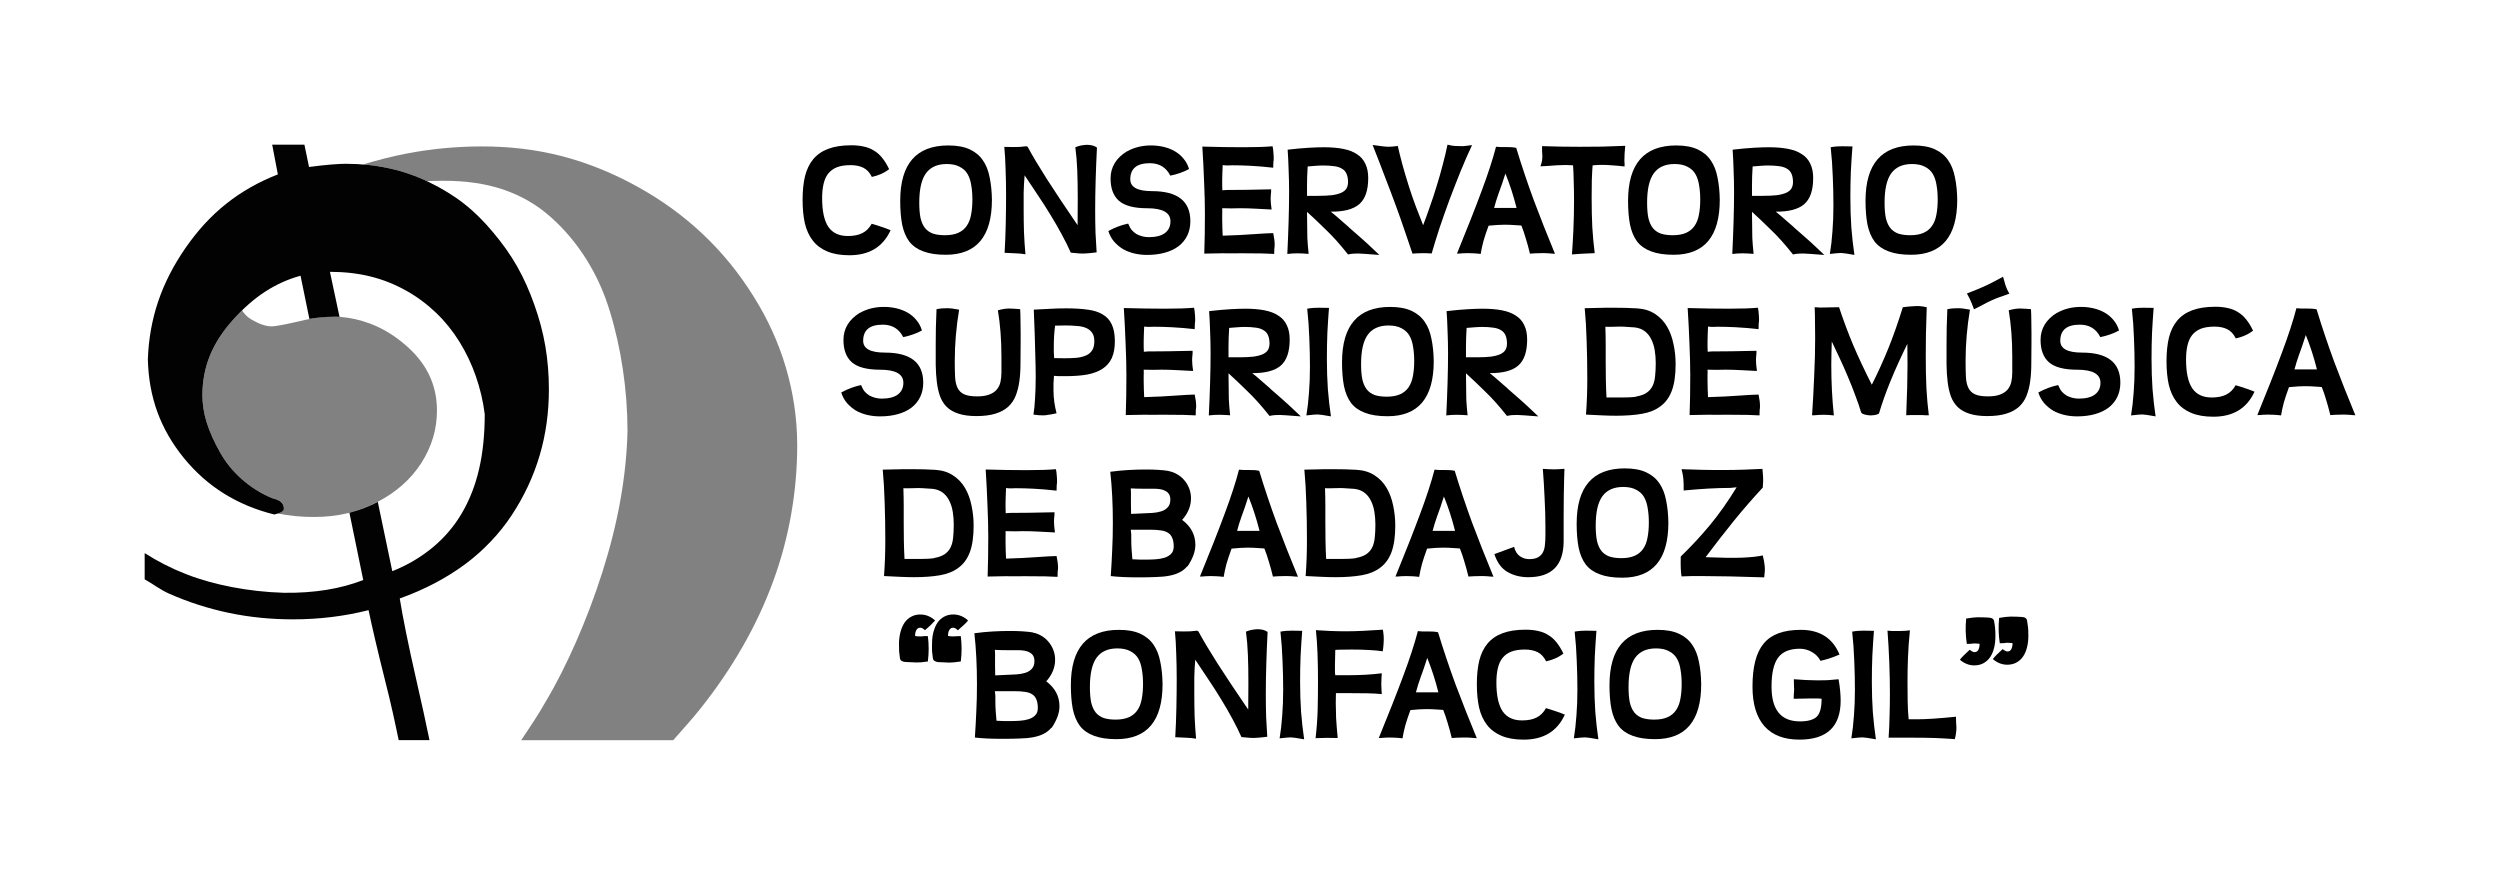 <?xml version="1.0" encoding="UTF-8" standalone="no"?>
<!-- Created with Inkscape (http://www.inkscape.org/) -->

<svg
   xmlns:dc="http://purl.org/dc/elements/1.1/"
   xmlns:cc="http://creativecommons.org/ns#"
   xmlns:rdf="http://www.w3.org/1999/02/22-rdf-syntax-ns#"
   xmlns:svg="http://www.w3.org/2000/svg"
   xmlns="http://www.w3.org/2000/svg"
   xmlns:sodipodi="http://sodipodi.sourceforge.net/DTD/sodipodi-0.dtd"
   xmlns:inkscape="http://www.inkscape.org/namespaces/inkscape"
   version="1.1"
   width="220.528"
   height="78.051"
   id="svg7033"
   inkscape:version="0.48.0 r9654"
   sodipodi:docname="Marca CSMBBF grises.svg">
  <sodipodi:namedview
     pagecolor="#ffffff"
     bordercolor="#666666"
     borderopacity="1"
     objecttolerance="10"
     gridtolerance="10"
     guidetolerance="10"
     inkscape:pageopacity="0"
     inkscape:pageshadow="2"
     inkscape:window-width="1680"
     inkscape:window-height="1024"
     id="namedview3282"
     showgrid="false"
     fit-margin-top="12.76"
     fit-margin-left="12.76"
     fit-margin-right="12.76"
     fit-margin-bottom="12.76"
     inkscape:zoom="4.4134658"
     inkscape:cx="72.769716"
     inkscape:cy="39.030428"
     inkscape:window-x="-1"
     inkscape:window-y="0"
     inkscape:window-maximized="1"
     inkscape:current-layer="svg7033" />
  <defs
     id="defs7035" />
  <g
     style="display:inline"
     id="g6059"
     transform="translate(-56.56,-125.799)">
    <path
       inkscape:connector-curvature="0"
       style="font-size:14.243px;font-style:normal;font-variant:normal;font-weight:bold;font-stretch:normal;text-align:start;line-height:100%;writing-mode:lr-tb;text-anchor:start;fill:#000000;fill-opacity:1;stroke:none;font-family:Teen;-inkscape-font-specification:Teen Bold"
       id="path6061"
       d="m 135.121,146.107 c -0.674,1.472 -1.885,2.208 -3.632,2.208 -0.779,0 -1.434,-0.114 -1.966,-0.342 -0.522,-0.218 -0.945,-0.536 -1.268,-0.954 -0.323,-0.418 -0.555,-0.926 -0.698,-1.524 -0.133,-0.608 -0.199,-1.296 -0.199,-2.065 0,-0.798 0.071,-1.495 0.214,-2.094 0.152,-0.598 0.394,-1.097 0.726,-1.496 0.342,-0.408 0.783,-0.712 1.325,-0.912 0.551,-0.209 1.23,-0.313 2.037,-0.313 0.408,1e-5 0.774,0.038 1.097,0.114 0.332,0.067 0.631,0.185 0.897,0.356 0.275,0.161 0.517,0.375 0.726,0.641 0.218,0.266 0.423,0.598 0.612,0.997 -0.247,0.19 -0.499,0.337 -0.755,0.442 -0.247,0.104 -0.503,0.185 -0.769,0.242 -0.19,-0.389 -0.442,-0.66 -0.755,-0.812 -0.304,-0.152 -0.679,-0.228 -1.125,-0.228 -0.475,1e-5 -0.874,0.062 -1.196,0.185 -0.313,0.123 -0.57,0.309 -0.769,0.555 -0.19,0.237 -0.328,0.541 -0.413,0.912 -0.086,0.361 -0.128,0.779 -0.128,1.253 0,1.158 0.185,2.008 0.555,2.549 0.37,0.532 0.94,0.798 1.709,0.798 0.522,0 0.95,-0.085 1.282,-0.256 0.342,-0.171 0.617,-0.446 0.826,-0.826 0.304,0.086 0.574,0.171 0.812,0.256 0.247,0.076 0.532,0.18 0.855,0.313" />
    <path
       inkscape:connector-curvature="0"
       style="font-size:14.243px;font-style:normal;font-variant:normal;font-weight:bold;font-stretch:normal;text-align:start;line-height:100%;writing-mode:lr-tb;text-anchor:start;fill:#000000;fill-opacity:1;stroke:none;font-family:Teen;-inkscape-font-specification:Teen Bold"
       id="path6063"
       d="m 137.649,143.672 c -1e-5,0.541 0.038,0.997 0.114,1.367 0.085,0.361 0.218,0.655 0.399,0.883 0.18,0.218 0.413,0.38 0.698,0.484 0.294,0.095 0.646,0.142 1.054,0.142 0.475,0 0.869,-0.071 1.182,-0.214 0.313,-0.142 0.56,-0.347 0.741,-0.612 0.19,-0.275 0.318,-0.608 0.385,-0.997 0.076,-0.389 0.114,-0.831 0.114,-1.325 -1e-5,-0.456 -0.033,-0.874 -0.1,-1.253 -0.057,-0.389 -0.166,-0.722 -0.328,-0.997 -0.161,-0.275 -0.394,-0.489 -0.698,-0.641 -0.294,-0.161 -0.674,-0.242 -1.139,-0.242 -0.826,1e-5 -1.439,0.275 -1.837,0.826 -0.389,0.541 -0.584,1.401 -0.584,2.578 m 6.409,-0.256 c -1e-5,3.238 -1.358,4.857 -4.073,4.857 -0.798,0 -1.458,-0.1 -1.98,-0.299 -0.522,-0.19 -0.935,-0.48 -1.239,-0.869 -0.294,-0.399 -0.503,-0.897 -0.627,-1.496 -0.114,-0.598 -0.171,-1.296 -0.171,-2.094 0,-3.257 1.415,-4.885 4.244,-4.885 0.76,1e-5 1.386,0.114 1.88,0.342 0.494,0.228 0.883,0.551 1.168,0.969 0.285,0.408 0.484,0.912 0.598,1.51 0.123,0.589 0.19,1.244 0.199,1.966" />
    <path
       inkscape:connector-curvature="0"
       style="font-size:14.243px;font-style:normal;font-variant:normal;font-weight:bold;font-stretch:normal;text-align:start;line-height:100%;writing-mode:lr-tb;text-anchor:start;fill:#000000;fill-opacity:1;stroke:none;font-family:Teen;-inkscape-font-specification:Teen Bold"
       id="path6065"
       d="m 147.215,138.758 c 0.408,0.76 0.969,1.7 1.681,2.82 0.712,1.111 1.619,2.474 2.72,4.088 0.009,-0.684 0.014,-1.467 0.014,-2.35 -10e-6,-0.921 -0.014,-1.747 -0.043,-2.478 -0.029,-0.741 -0.086,-1.424 -0.171,-2.051 0.19,-0.076 0.361,-0.128 0.513,-0.157 0.161,-0.029 0.328,-0.048 0.498,-0.057 0.38,1e-5 0.679,0.081 0.897,0.242 -0.048,0.95 -0.086,1.89 -0.114,2.82 -0.029,0.931 -0.043,1.842 -0.043,2.735 -1e-5,0.655 0.009,1.306 0.029,1.951 0.029,0.646 0.062,1.225 0.1,1.738 -0.427,0.057 -0.774,0.09 -1.04,0.1 -0.266,0.019 -0.679,-0.005 -1.239,-0.071 -0.228,-0.513 -0.489,-1.04 -0.783,-1.581 -0.294,-0.551 -0.622,-1.12 -0.983,-1.709 -0.361,-0.598 -0.741,-1.192 -1.139,-1.78 -0.399,-0.598 -0.788,-1.182 -1.168,-1.752 -0.048,0.541 -0.076,1.059 -0.085,1.552 -10e-6,0.484 -10e-6,0.997 0,1.538 -10e-6,0.627 0.009,1.272 0.029,1.937 0.029,0.665 0.071,1.31 0.128,1.937 -0.285,-0.048 -0.584,-0.076 -0.897,-0.086 -0.304,-0.009 -0.617,-0.024 -0.94,-0.043 0.048,-0.836 0.081,-1.69 0.1,-2.564 0.019,-0.883 0.029,-1.738 0.029,-2.564 0,-0.788 -0.014,-1.538 -0.043,-2.25 -0.019,-0.712 -0.057,-1.367 -0.114,-1.966 0.142,1e-5 0.404,0.005 0.783,0.014 0.38,0.01 0.769,-0.014 1.168,-0.071 l 0.114,0.057" />
    <path
       inkscape:connector-curvature="0"
       style="font-size:14.243px;font-style:normal;font-variant:normal;font-weight:bold;font-stretch:normal;text-align:start;line-height:100%;writing-mode:lr-tb;text-anchor:start;fill:#000000;fill-opacity:1;stroke:none;font-family:Teen;-inkscape-font-specification:Teen Bold"
       id="path6067"
       d="m 156.077,145.523 c 0.114,0.275 0.228,0.475 0.342,0.598 0.114,0.123 0.247,0.233 0.399,0.328 0.161,0.086 0.332,0.152 0.513,0.199 0.18,0.048 0.366,0.071 0.555,0.071 0.627,0 1.101,-0.119 1.424,-0.356 0.332,-0.247 0.498,-0.593 0.498,-1.04 0,-0.769 -0.684,-1.154 -2.051,-1.154 -1.158,0 -1.989,-0.218 -2.492,-0.655 -0.494,-0.437 -0.741,-1.092 -0.741,-1.966 0,-1.006 0.484,-1.809 1.453,-2.407 l 0,0.014 c 0.617,-0.351 1.325,-0.527 2.122,-0.527 0.38,1e-5 0.75,0.043 1.111,0.128 0.361,0.086 0.688,0.214 0.983,0.385 0.294,0.171 0.551,0.389 0.769,0.655 0.218,0.256 0.38,0.56 0.484,0.912 -0.484,0.266 -1.035,0.461 -1.652,0.584 -0.37,-0.731 -0.973,-1.097 -1.809,-1.097 -1.149,1e-5 -1.723,0.475 -1.723,1.424 0,0.693 0.641,1.04 1.923,1.04 2.25,1e-5 3.376,0.883 3.376,2.649 -1e-5,0.475 -0.09,0.897 -0.271,1.268 -0.18,0.37 -0.437,0.684 -0.769,0.94 -0.323,0.247 -0.722,0.437 -1.196,0.57 -0.475,0.133 -1.002,0.199 -1.581,0.199 -0.389,0 -0.764,-0.043 -1.125,-0.128 -0.361,-0.086 -0.693,-0.214 -0.997,-0.385 -0.294,-0.18 -0.555,-0.399 -0.783,-0.655 -0.228,-0.266 -0.399,-0.579 -0.513,-0.94 0.57,-0.313 1.154,-0.532 1.752,-0.655" />
    <path
       inkscape:connector-curvature="0"
       style="font-size:14.243px;font-style:normal;font-variant:normal;font-weight:bold;font-stretch:normal;text-align:start;line-height:100%;writing-mode:lr-tb;text-anchor:start;fill:#000000;fill-opacity:1;stroke:none;font-family:Teen;-inkscape-font-specification:Teen Bold"
       id="path6069"
       d="m 162.79,148.173 c 0.038,-1.063 0.057,-2.236 0.057,-3.518 0,-0.836 -0.024,-1.771 -0.071,-2.806 -0.038,-1.044 -0.09,-2.084 -0.157,-3.119 1.31,0.038 2.516,0.057 3.618,0.057 1.101,0 1.961,-0.029 2.578,-0.086 0.038,0.171 0.062,0.347 0.071,0.527 0.019,0.18 0.029,0.366 0.029,0.555 0,0.104 -0.01,0.209 -0.029,0.313 -0.01,0.095 -0.014,0.261 -0.014,0.498 -0.769,-0.086 -1.443,-0.142 -2.022,-0.171 -0.579,-0.029 -1.106,-0.043 -1.581,-0.043 -0.152,1e-5 -0.294,0.005 -0.427,0.014 -0.133,1e-5 -0.275,-0.009 -0.427,-0.029 -0.009,0.256 -0.019,0.494 -0.029,0.712 -0.01,0.218 -0.014,0.413 -0.014,0.584 -1e-5,0.171 -1e-5,0.328 0,0.47 -1e-5,0.142 0.005,0.294 0.014,0.456 l 0.356,-0.029 c 0.484,1e-5 1.068,-0.005 1.752,-0.014 0.693,-0.009 1.424,-0.024 2.193,-0.043 l 0,0.214 c -0.01,0.095 -0.019,0.199 -0.029,0.313 -0.01,0.114 -0.014,0.209 -0.014,0.285 -1e-5,0.247 0.029,0.57 0.086,0.969 -0.399,-0.029 -0.855,-0.052 -1.367,-0.071 -0.513,-0.029 -0.988,-0.043 -1.424,-0.043 -0.247,0 -0.499,0.005 -0.755,0.014 -0.256,1e-5 -0.527,-0.005 -0.812,-0.014 0.009,0.19 0.009,0.361 0,0.513 -1e-5,0.152 -1e-5,0.304 0,0.456 -1e-5,0.266 0.005,0.517 0.014,0.755 0.009,0.228 0.019,0.461 0.029,0.698 0.608,-0.019 1.101,-0.038 1.481,-0.057 0.38,-0.019 0.764,-0.043 1.154,-0.071 0.399,-0.029 0.764,-0.052 1.097,-0.071 0.342,-0.019 0.584,-0.029 0.726,-0.029 0.085,0.389 0.128,0.736 0.128,1.04 -1e-5,0.104 -0.01,0.209 -0.029,0.313 -0.01,0.104 -0.014,0.266 -0.014,0.484 -0.294,-0.019 -0.655,-0.033 -1.082,-0.043 -0.418,-0.01 -1.011,-0.014 -1.78,-0.014 -0.769,0.01 -1.334,0.01 -1.695,0 -0.351,0 -0.888,0.01 -1.609,0.029" />
    <path
       inkscape:connector-curvature="0"
       style="font-size:14.243px;font-style:normal;font-variant:normal;font-weight:bold;font-stretch:normal;text-align:start;line-height:100%;writing-mode:lr-tb;text-anchor:start;fill:#000000;fill-opacity:1;stroke:none;font-family:Teen;-inkscape-font-specification:Teen Bold"
       id="path6071"
       d="m 171.854,142.661 0,0.413 0.983,0 c 0.475,1e-5 0.878,-0.019 1.211,-0.057 0.342,-0.048 0.617,-0.119 0.826,-0.214 0.209,-0.095 0.361,-0.218 0.456,-0.37 0.095,-0.161 0.142,-0.356 0.142,-0.584 l 0,-0.043 c -0.01,-0.304 -0.062,-0.546 -0.157,-0.726 -0.095,-0.19 -0.237,-0.332 -0.427,-0.427 -0.18,-0.104 -0.408,-0.171 -0.684,-0.199 -0.266,-0.038 -0.574,-0.057 -0.926,-0.057 -0.209,1e-5 -0.427,0.01 -0.655,0.029 -0.228,0.019 -0.465,0.038 -0.712,0.057 -0.019,0.304 -0.033,0.593 -0.043,0.869 -0.01,0.266 -0.014,0.527 -0.014,0.783 l 0,0.527 m 2.094,1.809 c 0.342,0.275 0.579,0.475 0.712,0.598 0.142,0.123 0.29,0.252 0.442,0.385 0.152,0.133 0.299,0.261 0.442,0.385 l -0.014,0 c 0.38,0.332 0.717,0.627 1.011,0.883 0.294,0.247 0.859,0.769 1.695,1.567 -1.092,-0.085 -1.714,-0.128 -1.866,-0.128 -0.142,0 -0.29,0.005 -0.442,0.014 -0.142,0.009 -0.294,0.033 -0.456,0.071 -0.684,-0.864 -1.329,-1.586 -1.937,-2.165 -0.598,-0.589 -1.158,-1.12 -1.681,-1.595 l 0.014,1.196 c 0,0.332 0.005,0.698 0.014,1.097 0.019,0.399 0.057,0.869 0.114,1.41 -0.133,0 -0.29,-0.009 -0.47,-0.029 -0.171,-0.01 -0.332,-0.014 -0.484,-0.014 -0.123,0 -0.285,0.005 -0.484,0.014 -0.199,0.019 -0.347,0.033 -0.442,0.043 0.048,-0.969 0.086,-1.928 0.114,-2.877 0.029,-0.95 0.043,-1.814 0.043,-2.592 0,-0.655 -0.014,-1.31 -0.043,-1.966 -0.019,-0.655 -0.048,-1.244 -0.085,-1.766 0.741,-0.086 1.372,-0.142 1.894,-0.171 0.522,-0.029 0.954,-0.043 1.296,-0.043 0.646,0 1.211,0.048 1.695,0.142 0.494,0.095 0.902,0.252 1.225,0.47 0.332,0.209 0.579,0.489 0.741,0.84 0.171,0.342 0.256,0.764 0.256,1.268 -1e-5,1.082 -0.266,1.852 -0.798,2.307 -0.522,0.446 -1.358,0.665 -2.507,0.655" />
    <path
       inkscape:connector-curvature="0"
       style="font-size:14.243px;font-style:normal;font-variant:normal;font-weight:bold;font-stretch:normal;text-align:start;line-height:100%;writing-mode:lr-tb;text-anchor:start;fill:#000000;fill-opacity:1;stroke:none;font-family:Teen;-inkscape-font-specification:Teen Bold"
       id="path6073"
       d="m 181.157,148.173 c -0.209,-0.627 -0.432,-1.282 -0.669,-1.966 -0.228,-0.684 -0.489,-1.424 -0.783,-2.222 -0.294,-0.807 -0.617,-1.662 -0.969,-2.564 -0.342,-0.912 -0.707,-1.856 -1.097,-2.834 0.332,0.048 0.612,0.086 0.84,0.114 0.237,0.029 0.423,0.043 0.555,0.043 0.104,1e-5 0.223,-0.005 0.356,-0.014 0.142,-0.009 0.299,-0.029 0.47,-0.057 0.114,0.513 0.256,1.082 0.427,1.709 0.171,0.617 0.356,1.239 0.555,1.866 0.199,0.627 0.408,1.23 0.627,1.809 0.218,0.579 0.427,1.116 0.627,1.609 0.19,-0.494 0.385,-1.03 0.584,-1.609 0.209,-0.579 0.408,-1.182 0.598,-1.809 0.199,-0.636 0.38,-1.268 0.541,-1.894 0.171,-0.636 0.313,-1.234 0.427,-1.795 0.256,0.067 0.465,0.104 0.627,0.114 0.171,0.01 0.328,0.014 0.47,0.014 0.095,1e-5 0.209,1e-5 0.342,0 0.142,-0.009 0.385,-0.038 0.726,-0.086 -0.332,0.703 -0.669,1.472 -1.011,2.307 -0.332,0.826 -0.66,1.666 -0.983,2.521 -0.313,0.855 -0.608,1.69 -0.883,2.507 -0.266,0.817 -0.494,1.557 -0.684,2.222 -0.579,-0.038 -1.144,-0.033 -1.695,0.014" />
    <path
       inkscape:connector-curvature="0"
       style="font-size:14.243px;font-style:normal;font-variant:normal;font-weight:bold;font-stretch:normal;text-align:start;line-height:100%;writing-mode:lr-tb;text-anchor:start;fill:#000000;fill-opacity:1;stroke:none;font-family:Teen;-inkscape-font-specification:Teen Bold"
       id="path6075"
       d="m 190.337,144.142 c -0.266,-1.063 -0.593,-2.075 -0.983,-3.034 -0.218,0.693 -0.413,1.263 -0.584,1.709 -0.161,0.446 -0.299,0.888 -0.413,1.325 l 1.98,0 m -1.809,-5.398 c 0.256,0.029 0.551,0.038 0.883,0.029 0.342,-0.009 0.641,0.014 0.897,0.071 0.465,1.529 0.978,3.057 1.538,4.586 0.57,1.519 1.196,3.105 1.88,4.757 -0.057,0 -0.138,-0.005 -0.242,-0.014 -0.104,-0.01 -0.214,-0.019 -0.328,-0.029 -0.114,0 -0.228,-0.005 -0.342,-0.014 -0.104,0 -0.195,0 -0.271,0 -0.19,0 -0.375,0.005 -0.555,0.014 -0.171,0.019 -0.328,0.029 -0.47,0.029 -0.123,-0.513 -0.247,-0.964 -0.37,-1.353 -0.114,-0.399 -0.242,-0.774 -0.385,-1.125 -0.218,-0.019 -0.437,-0.033 -0.655,-0.043 -0.218,-0.019 -0.503,-0.029 -0.855,-0.029 -0.351,0 -0.812,0.029 -1.382,0.085 -0.19,0.513 -0.342,0.969 -0.456,1.367 -0.104,0.399 -0.185,0.774 -0.242,1.125 -0.228,-0.029 -0.446,-0.048 -0.655,-0.057 -0.199,-0.009 -0.366,-0.014 -0.498,-0.014 -0.133,0 -0.28,0.005 -0.442,0.014 -0.161,0.019 -0.328,0.029 -0.498,0.029 0.883,-2.155 1.605,-3.988 2.165,-5.498 0.57,-1.519 0.997,-2.83 1.282,-3.931" />
    <path
       inkscape:connector-curvature="0"
       style="font-size:14.243px;font-style:normal;font-variant:normal;font-weight:bold;font-stretch:normal;text-align:start;line-height:100%;writing-mode:lr-tb;text-anchor:start;fill:#000000;fill-opacity:1;stroke:none;font-family:Teen;-inkscape-font-specification:Teen Bold"
       id="path6077"
       d="m 197.231,148.13 c -0.826,0.029 -1.496,0.067 -2.008,0.114 0.048,-0.627 0.09,-1.353 0.128,-2.179 0.038,-0.836 0.057,-1.685 0.057,-2.549 0,-0.608 -0.01,-1.182 -0.029,-1.723 -0.01,-0.541 -0.029,-1.011 -0.057,-1.41 -0.104,-0.009 -0.209,-0.014 -0.313,-0.014 -0.104,-0.009 -0.218,-0.014 -0.342,-0.014 -0.123,0 -0.275,0.005 -0.456,0.014 -0.18,1e-5 -0.37,0.01 -0.57,0.029 -0.199,0.01 -0.404,0.024 -0.612,0.043 -0.209,0.01 -0.404,0.019 -0.584,0.029 0.076,-0.218 0.123,-0.389 0.142,-0.513 0.019,-0.133 0.029,-0.242 0.029,-0.328 0,-0.095 -0.005,-0.18 -0.014,-0.256 0,-0.076 -0.005,-0.161 -0.014,-0.256 l 0,-0.427 c 0.513,0.019 1.059,0.033 1.638,0.043 0.589,0.01 1.139,0.014 1.652,0.014 0.627,1e-5 1.291,-0.005 1.994,-0.014 0.712,-0.019 1.396,-0.043 2.051,-0.071 -0.029,0.256 -0.048,0.494 -0.057,0.712 -0.01,0.218 -0.014,0.389 -0.014,0.513 -1e-5,0.048 -1e-5,0.1 0,0.157 0.009,0.057 0.014,0.109 0.014,0.157 l 0,0.285 c -0.38,-0.048 -0.736,-0.081 -1.068,-0.1 -0.323,-0.029 -0.622,-0.043 -0.897,-0.043 -0.285,1e-5 -0.57,0.014 -0.855,0.043 -0.029,0.361 -0.052,0.798 -0.071,1.31 -0.01,0.503 -0.014,1.025 -0.014,1.567 -1e-5,0.902 0.019,1.757 0.057,2.564 0.048,0.798 0.119,1.567 0.214,2.307" />
    <path
       inkscape:connector-curvature="0"
       style="font-size:14.243px;font-style:normal;font-variant:normal;font-weight:bold;font-stretch:normal;text-align:start;line-height:100%;writing-mode:lr-tb;text-anchor:start;fill:#000000;fill-opacity:1;stroke:none;font-family:Teen;-inkscape-font-specification:Teen Bold"
       id="path6079"
       d="m 201.853,143.672 c 0,0.541 0.038,0.997 0.114,1.367 0.086,0.361 0.218,0.655 0.399,0.883 0.18,0.218 0.413,0.38 0.698,0.484 0.294,0.095 0.646,0.142 1.054,0.142 0.475,0 0.869,-0.071 1.182,-0.214 0.313,-0.142 0.56,-0.347 0.741,-0.612 0.19,-0.275 0.318,-0.608 0.385,-0.997 0.076,-0.389 0.114,-0.831 0.114,-1.325 -10e-6,-0.456 -0.033,-0.874 -0.1,-1.253 -0.057,-0.389 -0.166,-0.722 -0.328,-0.997 -0.161,-0.275 -0.394,-0.489 -0.698,-0.641 -0.294,-0.161 -0.674,-0.242 -1.139,-0.242 -0.826,1e-5 -1.439,0.275 -1.837,0.826 -0.389,0.541 -0.584,1.401 -0.584,2.578 m 6.409,-0.256 c -1e-5,3.238 -1.358,4.857 -4.073,4.857 -0.798,0 -1.458,-0.1 -1.98,-0.299 -0.522,-0.19 -0.935,-0.48 -1.239,-0.869 -0.294,-0.399 -0.503,-0.897 -0.627,-1.496 -0.114,-0.598 -0.171,-1.296 -0.171,-2.094 0,-3.257 1.415,-4.885 4.244,-4.885 0.76,1e-5 1.386,0.114 1.88,0.342 0.494,0.228 0.883,0.551 1.168,0.969 0.285,0.408 0.484,0.912 0.598,1.51 0.123,0.589 0.19,1.244 0.199,1.966" />
    <path
       inkscape:connector-curvature="0"
       style="font-size:14.243px;font-style:normal;font-variant:normal;font-weight:bold;font-stretch:normal;text-align:start;line-height:100%;writing-mode:lr-tb;text-anchor:start;fill:#000000;fill-opacity:1;stroke:none;font-family:Teen;-inkscape-font-specification:Teen Bold"
       id="path6081"
       d="m 211.105,142.661 0,0.413 0.983,0 c 0.475,1e-5 0.878,-0.019 1.211,-0.057 0.342,-0.048 0.617,-0.119 0.826,-0.214 0.209,-0.095 0.361,-0.218 0.456,-0.37 0.095,-0.161 0.142,-0.356 0.142,-0.584 l 0,-0.043 c -0.01,-0.304 -0.062,-0.546 -0.157,-0.726 -0.095,-0.19 -0.237,-0.332 -0.427,-0.427 -0.18,-0.104 -0.408,-0.171 -0.684,-0.199 -0.266,-0.038 -0.574,-0.057 -0.926,-0.057 -0.209,1e-5 -0.427,0.01 -0.655,0.029 -0.228,0.019 -0.465,0.038 -0.712,0.057 -0.019,0.304 -0.033,0.593 -0.043,0.869 -0.01,0.266 -0.014,0.527 -0.014,0.783 l 0,0.527 m 2.094,1.809 c 0.342,0.275 0.579,0.475 0.712,0.598 0.142,0.123 0.29,0.252 0.442,0.385 0.152,0.133 0.299,0.261 0.442,0.385 l -0.014,0 c 0.38,0.332 0.717,0.627 1.011,0.883 0.294,0.247 0.859,0.769 1.695,1.567 -1.092,-0.085 -1.714,-0.128 -1.866,-0.128 -0.142,0 -0.29,0.005 -0.442,0.014 -0.142,0.009 -0.294,0.033 -0.456,0.071 -0.684,-0.864 -1.329,-1.586 -1.937,-2.165 -0.598,-0.589 -1.158,-1.12 -1.681,-1.595 l 0.014,1.196 c 0,0.332 0.005,0.698 0.014,1.097 0.019,0.399 0.057,0.869 0.114,1.41 -0.133,0 -0.29,-0.009 -0.47,-0.029 -0.171,-0.01 -0.332,-0.014 -0.484,-0.014 -0.123,0 -0.285,0.005 -0.484,0.014 -0.199,0.019 -0.347,0.033 -0.442,0.043 0.048,-0.969 0.086,-1.928 0.114,-2.877 0.029,-0.95 0.043,-1.814 0.043,-2.592 0,-0.655 -0.014,-1.31 -0.043,-1.966 -0.019,-0.655 -0.048,-1.244 -0.085,-1.766 0.741,-0.086 1.372,-0.142 1.894,-0.171 0.522,-0.029 0.954,-0.043 1.296,-0.043 0.646,0 1.211,0.048 1.695,0.142 0.494,0.095 0.902,0.252 1.225,0.47 0.332,0.209 0.579,0.489 0.741,0.84 0.171,0.342 0.256,0.764 0.256,1.268 -1e-5,1.082 -0.266,1.852 -0.798,2.307 -0.522,0.446 -1.358,0.665 -2.507,0.655" />
    <path
       inkscape:connector-curvature="0"
       style="font-size:14.243px;font-style:normal;font-variant:normal;font-weight:bold;font-stretch:normal;text-align:start;line-height:100%;writing-mode:lr-tb;text-anchor:start;fill:#000000;fill-opacity:1;stroke:none;font-family:Teen;-inkscape-font-specification:Teen Bold"
       id="path6083"
       d="m 219.968,138.715 c -0.057,0.741 -0.104,1.477 -0.142,2.208 -0.029,0.722 -0.043,1.486 -0.043,2.293 0,0.931 0.029,1.818 0.086,2.663 0.067,0.836 0.157,1.638 0.271,2.407 -0.627,-0.114 -1.021,-0.171 -1.182,-0.171 -0.161,0 -0.489,0.029 -0.983,0.086 0.104,-0.627 0.18,-1.291 0.228,-1.994 0.057,-0.703 0.085,-1.467 0.085,-2.293 0,-0.826 -0.019,-1.671 -0.057,-2.535 -0.029,-0.864 -0.09,-1.728 -0.185,-2.592 0.209,-0.038 0.394,-0.062 0.555,-0.071 0.171,-0.009 0.328,-0.014 0.47,-0.014 0.152,1e-5 0.451,0.005 0.897,0.014" />
    <path
       inkscape:connector-curvature="0"
       style="font-size:14.243px;font-style:normal;font-variant:normal;font-weight:bold;font-stretch:normal;text-align:start;line-height:100%;writing-mode:lr-tb;text-anchor:start;fill:#000000;fill-opacity:1;stroke:none;font-family:Teen;-inkscape-font-specification:Teen Bold"
       id="path6085"
       d="m 222.8,143.672 c -1e-5,0.541 0.038,0.997 0.114,1.367 0.085,0.361 0.218,0.655 0.399,0.883 0.18,0.218 0.413,0.38 0.698,0.484 0.294,0.095 0.646,0.142 1.054,0.142 0.475,0 0.869,-0.071 1.182,-0.214 0.313,-0.142 0.56,-0.347 0.741,-0.612 0.19,-0.275 0.318,-0.608 0.385,-0.997 0.076,-0.389 0.114,-0.831 0.114,-1.325 -1e-5,-0.456 -0.033,-0.874 -0.1,-1.253 -0.057,-0.389 -0.166,-0.722 -0.328,-0.997 -0.161,-0.275 -0.394,-0.489 -0.698,-0.641 -0.294,-0.161 -0.674,-0.242 -1.139,-0.242 -0.826,1e-5 -1.439,0.275 -1.837,0.826 -0.389,0.541 -0.584,1.401 -0.584,2.578 m 6.409,-0.256 c -1e-5,3.238 -1.358,4.857 -4.073,4.857 -0.798,0 -1.458,-0.1 -1.98,-0.299 -0.522,-0.19 -0.935,-0.48 -1.239,-0.869 -0.294,-0.399 -0.503,-0.897 -0.627,-1.496 -0.114,-0.598 -0.171,-1.296 -0.171,-2.094 0,-3.257 1.415,-4.885 4.244,-4.885 0.76,1e-5 1.386,0.114 1.88,0.342 0.494,0.228 0.883,0.551 1.168,0.969 0.285,0.408 0.484,0.912 0.598,1.51 0.123,0.589 0.19,1.244 0.199,1.966" />
    <path
       inkscape:connector-curvature="0"
       style="font-size:14.243px;font-style:normal;font-variant:normal;font-weight:bold;font-stretch:normal;text-align:start;line-height:100%;writing-mode:lr-tb;text-anchor:start;fill:#000000;fill-opacity:1;stroke:none;font-family:Teen;-inkscape-font-specification:Teen Bold"
       id="path6087"
       d="m 132.516,159.766 c 0.114,0.275 0.228,0.475 0.342,0.598 0.114,0.123 0.247,0.233 0.399,0.328 0.161,0.086 0.332,0.152 0.513,0.199 0.18,0.048 0.366,0.071 0.555,0.071 0.627,0 1.101,-0.119 1.424,-0.356 0.332,-0.247 0.498,-0.593 0.498,-1.04 -1e-5,-0.769 -0.684,-1.154 -2.051,-1.154 -1.158,1e-5 -1.989,-0.218 -2.493,-0.655 -0.494,-0.437 -0.741,-1.092 -0.741,-1.966 0,-1.006 0.484,-1.809 1.453,-2.407 l 0,0.014 c 0.617,-0.351 1.325,-0.527 2.122,-0.527 0.38,10e-6 0.75,0.043 1.111,0.128 0.361,0.086 0.688,0.214 0.983,0.385 0.294,0.171 0.551,0.389 0.769,0.655 0.218,0.256 0.38,0.56 0.484,0.912 -0.484,0.266 -1.035,0.461 -1.652,0.584 -0.37,-0.731 -0.973,-1.097 -1.809,-1.097 -1.149,10e-6 -1.723,0.475 -1.723,1.424 0,0.693 0.641,1.04 1.923,1.04 2.25,0 3.376,0.883 3.376,2.649 -10e-6,0.475 -0.09,0.897 -0.271,1.268 -0.18,0.37 -0.437,0.684 -0.769,0.94 -0.323,0.247 -0.722,0.437 -1.196,0.57 -0.475,0.133 -1.002,0.199 -1.581,0.199 -0.389,0 -0.764,-0.043 -1.125,-0.128 -0.361,-0.086 -0.693,-0.214 -0.997,-0.385 -0.294,-0.18 -0.555,-0.399 -0.783,-0.655 -0.228,-0.266 -0.399,-0.579 -0.513,-0.94 0.57,-0.313 1.154,-0.532 1.752,-0.655" />
    <path
       inkscape:connector-curvature="0"
       style="font-size:14.243px;font-style:normal;font-variant:normal;font-weight:bold;font-stretch:normal;text-align:start;line-height:100%;writing-mode:lr-tb;text-anchor:start;fill:#000000;fill-opacity:1;stroke:none;font-family:Teen;-inkscape-font-specification:Teen Bold"
       id="path6089"
       d="m 146.549,153.072 c 0.019,0.323 0.029,0.641 0.029,0.954 0.009,0.313 0.014,0.684 0.014,1.111 l 0,0.912 c -1e-5,0.636 -0.005,1.239 -0.014,1.809 -1e-5,0.57 -0.033,1.097 -0.1,1.581 -0.067,0.475 -0.176,0.902 -0.328,1.282 -0.152,0.38 -0.375,0.703 -0.669,0.969 -0.285,0.256 -0.655,0.456 -1.111,0.598 -0.456,0.142 -1.016,0.214 -1.681,0.214 -0.627,0 -1.154,-0.071 -1.581,-0.214 -0.418,-0.133 -0.76,-0.328 -1.025,-0.584 -0.266,-0.266 -0.465,-0.579 -0.598,-0.94 -0.133,-0.37 -0.228,-0.788 -0.285,-1.253 -0.057,-0.465 -0.09,-0.973 -0.1,-1.524 -1e-5,-0.551 -1e-5,-1.135 0,-1.752 -1e-5,-0.456 0.005,-0.964 0.014,-1.524 0.019,-0.57 0.038,-1.116 0.057,-1.638 0.19,-0.038 0.356,-0.062 0.498,-0.071 0.152,-0.009 0.299,-0.014 0.442,-0.014 0.285,1e-5 0.636,0.043 1.054,0.128 -0.256,1.529 -0.385,3.043 -0.385,4.543 -1e-5,0.532 0.009,0.992 0.029,1.382 0.019,0.389 0.09,0.712 0.214,0.969 0.123,0.256 0.318,0.446 0.584,0.57 0.266,0.123 0.646,0.185 1.139,0.185 0.437,0 0.793,-0.052 1.068,-0.157 0.285,-0.104 0.508,-0.252 0.669,-0.442 0.161,-0.19 0.271,-0.413 0.328,-0.669 0.057,-0.256 0.085,-0.536 0.086,-0.84 l 0,-1.382 c -1e-5,-1.491 -0.104,-2.858 -0.313,-4.102 0.37,-0.104 0.698,-0.157 0.983,-0.157 0.133,10e-6 0.266,0.005 0.399,0.014 0.142,0.01 0.337,0.024 0.584,0.043" />
    <path
       inkscape:connector-curvature="0"
       style="font-size:14.243px;font-style:normal;font-variant:normal;font-weight:bold;font-stretch:normal;text-align:start;line-height:100%;writing-mode:lr-tb;text-anchor:start;fill:#000000;fill-opacity:1;stroke:none;font-family:Teen;-inkscape-font-specification:Teen Bold"
       id="path6091"
       d="m 149.517,156.348 c 0,0.161 0,0.323 0,0.484 0.009,0.152 0.019,0.337 0.029,0.555 0.076,0.009 0.38,0.014 0.912,0.014 0.408,1e-5 0.774,-0.014 1.097,-0.043 0.323,-0.038 0.598,-0.109 0.826,-0.214 0.228,-0.104 0.404,-0.256 0.527,-0.456 0.123,-0.199 0.185,-0.465 0.185,-0.798 -1e-5,-0.313 -0.067,-0.56 -0.199,-0.741 -0.133,-0.19 -0.313,-0.332 -0.541,-0.427 -0.228,-0.095 -0.498,-0.152 -0.812,-0.171 -0.304,-0.029 -0.631,-0.043 -0.983,-0.043 -0.294,10e-6 -0.603,0.005 -0.926,0.014 -0.076,0.551 -0.114,1.158 -0.114,1.823 m -1.766,-3.233 c 0.503,-0.029 0.969,-0.052 1.396,-0.071 0.437,-0.029 0.921,-0.043 1.453,-0.043 0.722,1e-5 1.353,0.038 1.894,0.114 0.541,0.067 0.988,0.209 1.339,0.427 0.361,0.209 0.627,0.503 0.798,0.883 0.18,0.38 0.271,0.874 0.271,1.481 -10e-6,0.589 -0.09,1.082 -0.271,1.481 -0.18,0.389 -0.451,0.703 -0.812,0.94 -0.361,0.237 -0.812,0.408 -1.353,0.513 -0.541,0.095 -1.168,0.142 -1.88,0.142 -0.18,0 -0.361,0 -0.541,0 -0.171,0 -0.342,-0.01 -0.513,-0.029 -0.019,0.247 -0.033,0.475 -0.043,0.684 -10e-6,0.209 -10e-6,0.408 0,0.598 -10e-6,0.342 0.024,0.684 0.071,1.025 0.048,0.332 0.114,0.665 0.199,0.997 -0.247,0.057 -0.47,0.1 -0.669,0.128 -0.199,0.038 -0.37,0.057 -0.513,0.057 -0.123,0 -0.256,-0.005 -0.399,-0.014 -0.133,-0.01 -0.285,-0.029 -0.456,-0.057 0.067,-0.399 0.114,-0.878 0.142,-1.439 0.038,-0.57 0.057,-1.215 0.057,-1.937 0,-0.484 -0.014,-1.192 -0.043,-2.122 -0.019,-0.931 -0.062,-2.184 -0.128,-3.76" />
    <path
       inkscape:connector-curvature="0"
       style="font-size:14.243px;font-style:normal;font-variant:normal;font-weight:bold;font-stretch:normal;text-align:start;line-height:100%;writing-mode:lr-tb;text-anchor:start;fill:#000000;fill-opacity:1;stroke:none;font-family:Teen;-inkscape-font-specification:Teen Bold"
       id="path6093"
       d="m 155.864,162.415 c 0.038,-1.063 0.057,-2.236 0.057,-3.518 0,-0.836 -0.024,-1.771 -0.071,-2.806 -0.038,-1.044 -0.09,-2.084 -0.157,-3.119 1.31,0.038 2.516,0.057 3.618,0.057 1.101,1e-5 1.961,-0.029 2.578,-0.086 0.038,0.171 0.062,0.347 0.071,0.527 0.019,0.18 0.029,0.366 0.029,0.555 -1e-5,0.104 -0.01,0.209 -0.029,0.313 -0.01,0.095 -0.014,0.261 -0.014,0.498 -0.769,-0.086 -1.443,-0.142 -2.022,-0.171 -0.579,-0.029 -1.106,-0.043 -1.581,-0.043 -0.152,1e-5 -0.294,0.005 -0.427,0.014 -0.133,1e-5 -0.275,-0.009 -0.427,-0.029 -0.01,0.256 -0.019,0.494 -0.029,0.712 -0.01,0.218 -0.014,0.413 -0.014,0.584 0,0.171 0,0.328 0,0.47 0,0.142 0.005,0.294 0.014,0.456 l 0.356,-0.029 c 0.484,0 1.068,-0.005 1.752,-0.014 0.693,-0.009 1.424,-0.024 2.193,-0.043 l 0,0.214 c -0.01,0.095 -0.019,0.199 -0.029,0.313 -0.01,0.114 -0.014,0.209 -0.014,0.285 -1e-5,0.247 0.029,0.57 0.086,0.969 -0.399,-0.029 -0.855,-0.052 -1.367,-0.071 -0.513,-0.029 -0.988,-0.043 -1.424,-0.043 -0.247,1e-5 -0.498,0.005 -0.755,0.014 -0.256,0 -0.527,-0.005 -0.812,-0.014 0.01,0.19 0.01,0.361 0,0.513 0,0.152 0,0.304 0,0.456 0,0.266 0.005,0.517 0.014,0.755 0.009,0.228 0.019,0.461 0.029,0.698 0.608,-0.019 1.101,-0.038 1.481,-0.057 0.38,-0.019 0.764,-0.043 1.154,-0.071 0.399,-0.029 0.764,-0.052 1.097,-0.071 0.342,-0.019 0.584,-0.029 0.726,-0.029 0.085,0.389 0.128,0.736 0.128,1.04 -1e-5,0.104 -0.01,0.209 -0.029,0.313 -0.01,0.104 -0.014,0.266 -0.014,0.484 -0.294,-0.019 -0.655,-0.033 -1.082,-0.043 -0.418,-0.009 -1.011,-0.014 -1.78,-0.014 -0.769,0.009 -1.334,0.009 -1.695,0 -0.351,0 -0.888,0.009 -1.609,0.029" />
    <path
       inkscape:connector-curvature="0"
       style="font-size:14.243px;font-style:normal;font-variant:normal;font-weight:bold;font-stretch:normal;text-align:start;line-height:100%;writing-mode:lr-tb;text-anchor:start;fill:#000000;fill-opacity:1;stroke:none;font-family:Teen;-inkscape-font-specification:Teen Bold"
       id="path6095"
       d="m 164.928,156.903 0,0.413 0.983,0 c 0.475,0 0.878,-0.019 1.211,-0.057 0.342,-0.048 0.617,-0.119 0.826,-0.214 0.209,-0.095 0.361,-0.218 0.456,-0.37 0.095,-0.161 0.142,-0.356 0.142,-0.584 l 0,-0.043 c -0.01,-0.304 -0.062,-0.546 -0.157,-0.726 -0.095,-0.19 -0.237,-0.332 -0.427,-0.427 -0.18,-0.104 -0.408,-0.171 -0.684,-0.199 -0.266,-0.038 -0.574,-0.057 -0.926,-0.057 -0.209,1e-5 -0.427,0.01 -0.655,0.029 -0.228,0.019 -0.465,0.038 -0.712,0.057 -0.019,0.304 -0.033,0.593 -0.043,0.869 -0.01,0.266 -0.014,0.527 -0.014,0.783 l 0,0.527 m 2.094,1.809 c 0.342,0.275 0.579,0.475 0.712,0.598 0.142,0.123 0.29,0.252 0.442,0.385 0.152,0.133 0.299,0.261 0.442,0.385 l -0.014,0 c 0.38,0.332 0.717,0.627 1.011,0.883 0.294,0.247 0.859,0.769 1.695,1.567 -1.092,-0.086 -1.714,-0.128 -1.866,-0.128 -0.142,0 -0.29,0.005 -0.442,0.014 -0.142,0.01 -0.294,0.033 -0.456,0.071 -0.684,-0.864 -1.329,-1.586 -1.937,-2.165 -0.598,-0.589 -1.158,-1.12 -1.681,-1.595 l 0.014,1.196 c -1e-5,0.332 0.005,0.698 0.014,1.097 0.019,0.399 0.057,0.869 0.114,1.41 -0.133,0 -0.29,-0.01 -0.47,-0.029 -0.171,-0.009 -0.332,-0.014 -0.484,-0.014 -0.123,0 -0.285,0.005 -0.484,0.014 -0.199,0.019 -0.347,0.033 -0.442,0.043 0.048,-0.969 0.086,-1.928 0.114,-2.877 0.029,-0.95 0.043,-1.814 0.043,-2.592 0,-0.655 -0.014,-1.31 -0.043,-1.966 -0.019,-0.655 -0.048,-1.244 -0.086,-1.766 0.741,-0.085 1.372,-0.142 1.894,-0.171 0.522,-0.029 0.954,-0.043 1.296,-0.043 0.646,1e-5 1.211,0.048 1.695,0.142 0.494,0.095 0.902,0.252 1.225,0.47 0.332,0.209 0.579,0.489 0.741,0.84 0.171,0.342 0.256,0.764 0.256,1.268 -1e-5,1.082 -0.266,1.852 -0.798,2.307 -0.522,0.446 -1.358,0.665 -2.507,0.655" />
    <path
       inkscape:connector-curvature="0"
       style="font-size:14.243px;font-style:normal;font-variant:normal;font-weight:bold;font-stretch:normal;text-align:start;line-height:100%;writing-mode:lr-tb;text-anchor:start;fill:#000000;fill-opacity:1;stroke:none;font-family:Teen;-inkscape-font-specification:Teen Bold"
       id="path6097"
       d="m 173.791,152.958 c -0.057,0.741 -0.104,1.477 -0.142,2.208 -0.029,0.722 -0.043,1.486 -0.043,2.293 0,0.931 0.029,1.818 0.086,2.663 0.067,0.836 0.157,1.638 0.271,2.407 -0.627,-0.114 -1.021,-0.171 -1.182,-0.171 -0.161,0 -0.489,0.029 -0.983,0.086 0.104,-0.627 0.18,-1.291 0.228,-1.994 0.057,-0.703 0.086,-1.467 0.086,-2.293 0,-0.826 -0.019,-1.671 -0.057,-2.535 -0.029,-0.864 -0.09,-1.728 -0.185,-2.592 0.209,-0.038 0.394,-0.062 0.555,-0.071 0.171,-0.009 0.328,-0.014 0.47,-0.014 0.152,1e-5 0.451,0.005 0.897,0.014" />
    <path
       inkscape:connector-curvature="0"
       style="font-size:14.243px;font-style:normal;font-variant:normal;font-weight:bold;font-stretch:normal;text-align:start;line-height:100%;writing-mode:lr-tb;text-anchor:start;fill:#000000;fill-opacity:1;stroke:none;font-family:Teen;-inkscape-font-specification:Teen Bold"
       id="path6099"
       d="m 176.622,157.915 c 0,0.541 0.038,0.997 0.114,1.367 0.086,0.361 0.218,0.655 0.399,0.883 0.18,0.218 0.413,0.38 0.698,0.484 0.294,0.095 0.646,0.142 1.054,0.142 0.475,0 0.869,-0.071 1.182,-0.214 0.313,-0.142 0.56,-0.347 0.741,-0.612 0.19,-0.275 0.318,-0.608 0.385,-0.997 0.076,-0.389 0.114,-0.831 0.114,-1.325 -1e-5,-0.456 -0.033,-0.874 -0.1,-1.253 -0.057,-0.389 -0.166,-0.722 -0.328,-0.997 -0.161,-0.275 -0.394,-0.489 -0.698,-0.641 -0.294,-0.161 -0.674,-0.242 -1.139,-0.242 -0.826,1e-5 -1.439,0.275 -1.837,0.826 -0.389,0.541 -0.584,1.401 -0.584,2.578 m 6.409,-0.256 c -1e-5,3.238 -1.358,4.857 -4.073,4.857 -0.798,0 -1.458,-0.1 -1.98,-0.299 -0.522,-0.19 -0.935,-0.479 -1.239,-0.869 -0.294,-0.399 -0.503,-0.897 -0.627,-1.495 -0.114,-0.598 -0.171,-1.296 -0.171,-2.094 0,-3.257 1.415,-4.885 4.244,-4.885 0.76,1e-5 1.386,0.114 1.88,0.342 0.494,0.228 0.883,0.551 1.168,0.969 0.285,0.408 0.484,0.912 0.598,1.51 0.123,0.589 0.19,1.244 0.199,1.966" />
    <path
       inkscape:connector-curvature="0"
       style="font-size:14.243px;font-style:normal;font-variant:normal;font-weight:bold;font-stretch:normal;text-align:start;line-height:100%;writing-mode:lr-tb;text-anchor:start;fill:#000000;fill-opacity:1;stroke:none;font-family:Teen;-inkscape-font-specification:Teen Bold"
       id="path6101"
       d="m 185.875,156.903 0,0.413 0.983,0 c 0.475,0 0.878,-0.019 1.211,-0.057 0.342,-0.048 0.617,-0.119 0.826,-0.214 0.209,-0.095 0.361,-0.218 0.456,-0.37 0.095,-0.161 0.142,-0.356 0.142,-0.584 l 0,-0.043 c -0.01,-0.304 -0.062,-0.546 -0.157,-0.726 -0.095,-0.19 -0.237,-0.332 -0.427,-0.427 -0.18,-0.104 -0.408,-0.171 -0.684,-0.199 -0.266,-0.038 -0.574,-0.057 -0.926,-0.057 -0.209,1e-5 -0.427,0.01 -0.655,0.029 -0.228,0.019 -0.465,0.038 -0.712,0.057 -0.019,0.304 -0.033,0.593 -0.043,0.869 -0.01,0.266 -0.014,0.527 -0.014,0.783 l 0,0.527 m 2.094,1.809 c 0.342,0.275 0.579,0.475 0.712,0.598 0.142,0.123 0.29,0.252 0.442,0.385 0.152,0.133 0.299,0.261 0.442,0.385 l -0.014,0 c 0.38,0.332 0.717,0.627 1.011,0.883 0.294,0.247 0.859,0.769 1.695,1.567 -1.092,-0.086 -1.714,-0.128 -1.866,-0.128 -0.142,0 -0.29,0.005 -0.442,0.014 -0.142,0.01 -0.294,0.033 -0.456,0.071 -0.684,-0.864 -1.329,-1.586 -1.937,-2.165 -0.598,-0.589 -1.158,-1.12 -1.681,-1.595 l 0.014,1.196 c 0,0.332 0.005,0.698 0.014,1.097 0.019,0.399 0.057,0.869 0.114,1.41 -0.133,0 -0.29,-0.01 -0.47,-0.029 -0.171,-0.009 -0.332,-0.014 -0.484,-0.014 -0.123,0 -0.285,0.005 -0.484,0.014 -0.199,0.019 -0.347,0.033 -0.442,0.043 0.048,-0.969 0.086,-1.928 0.114,-2.877 0.029,-0.95 0.043,-1.814 0.043,-2.592 0,-0.655 -0.014,-1.31 -0.043,-1.966 -0.019,-0.655 -0.048,-1.244 -0.086,-1.766 0.741,-0.085 1.372,-0.142 1.894,-0.171 0.522,-0.029 0.954,-0.043 1.296,-0.043 0.646,1e-5 1.211,0.048 1.695,0.142 0.494,0.095 0.902,0.252 1.225,0.47 0.332,0.209 0.579,0.489 0.741,0.84 0.171,0.342 0.256,0.764 0.256,1.268 0,1.082 -0.266,1.852 -0.798,2.307 -0.522,0.446 -1.358,0.665 -2.507,0.655" />
    <path
       inkscape:connector-curvature="0"
       style="font-size:14.243px;font-style:normal;font-variant:normal;font-weight:bold;font-stretch:normal;text-align:start;line-height:100%;writing-mode:lr-tb;text-anchor:start;fill:#000000;fill-opacity:1;stroke:none;font-family:Teen;-inkscape-font-specification:Teen Bold"
       id="path6103"
       d="m 198.2,157.559 c -1e-5,0.608 0.005,1.182 0.014,1.723 0.009,0.541 0.029,1.068 0.057,1.581 0.484,0 0.921,0 1.31,0 0.247,0 0.479,-0.005 0.698,-0.014 0.218,-0.009 0.423,-0.029 0.612,-0.057 l 0,-0.014 c 0.38,-0.067 0.684,-0.176 0.912,-0.328 0.228,-0.152 0.404,-0.351 0.527,-0.598 0.123,-0.247 0.199,-0.536 0.228,-0.869 0.038,-0.342 0.057,-0.726 0.057,-1.154 -1e-5,-0.38 -0.029,-0.75 -0.086,-1.111 -0.057,-0.361 -0.157,-0.684 -0.299,-0.969 -0.133,-0.285 -0.318,-0.522 -0.555,-0.712 -0.237,-0.19 -0.536,-0.309 -0.897,-0.356 -0.218,-0.019 -0.437,-0.033 -0.655,-0.043 -0.218,-0.019 -0.437,-0.029 -0.655,-0.029 -0.199,1e-5 -0.404,0.005 -0.612,0.014 -0.199,0.01 -0.427,0.01 -0.684,0 0.019,0.56 0.029,1.082 0.029,1.567 -1e-5,0.475 -1e-5,0.931 0,1.367 m -1.738,4.814 c 0.076,-1.025 0.114,-2.07 0.114,-3.133 0,-1.187 -0.019,-2.303 -0.057,-3.347 -0.029,-1.044 -0.085,-2.013 -0.171,-2.906 0.199,-0.009 0.408,-0.014 0.627,-0.014 0.218,-0.009 0.437,-0.014 0.655,-0.014 0.218,-0.009 0.427,-0.014 0.627,-0.014 0.209,1e-5 0.399,1e-5 0.57,0 0.408,1e-5 0.788,0.005 1.139,0.014 0.361,0.01 0.693,0.024 0.997,0.043 0.627,0.038 1.158,0.204 1.595,0.498 0.437,0.285 0.788,0.655 1.054,1.111 0.266,0.456 0.456,0.973 0.57,1.552 0.123,0.57 0.185,1.154 0.185,1.752 0,0.959 -0.109,1.738 -0.328,2.336 -0.218,0.589 -0.551,1.049 -0.997,1.382 -0.437,0.332 -0.983,0.555 -1.638,0.669 -0.655,0.114 -1.415,0.171 -2.279,0.171 -0.399,0 -0.798,-0.01 -1.196,-0.029 -0.399,-0.019 -0.888,-0.043 -1.467,-0.071" />
    <path
       inkscape:connector-curvature="0"
       style="font-size:14.243px;font-style:normal;font-variant:normal;font-weight:bold;font-stretch:normal;text-align:start;line-height:100%;writing-mode:lr-tb;text-anchor:start;fill:#000000;fill-opacity:1;stroke:none;font-family:Teen;-inkscape-font-specification:Teen Bold"
       id="path6105"
       d="m 205.602,162.415 c 0.038,-1.063 0.057,-2.236 0.057,-3.518 0,-0.836 -0.024,-1.771 -0.071,-2.806 -0.038,-1.044 -0.09,-2.084 -0.157,-3.119 1.31,0.038 2.516,0.057 3.618,0.057 1.101,1e-5 1.961,-0.029 2.578,-0.086 0.038,0.171 0.062,0.347 0.071,0.527 0.019,0.18 0.029,0.366 0.029,0.555 -1e-5,0.104 -0.01,0.209 -0.029,0.313 -0.01,0.095 -0.014,0.261 -0.014,0.498 -0.769,-0.086 -1.443,-0.142 -2.022,-0.171 -0.579,-0.029 -1.106,-0.043 -1.581,-0.043 -0.152,1e-5 -0.294,0.005 -0.427,0.014 -0.133,1e-5 -0.275,-0.009 -0.427,-0.029 -0.01,0.256 -0.019,0.494 -0.029,0.712 -0.01,0.218 -0.014,0.413 -0.014,0.584 0,0.171 0,0.328 0,0.47 0,0.142 0.005,0.294 0.014,0.456 l 0.356,-0.029 c 0.484,0 1.068,-0.005 1.752,-0.014 0.693,-0.009 1.424,-0.024 2.193,-0.043 l 0,0.214 c -0.01,0.095 -0.019,0.199 -0.029,0.313 -0.009,0.114 -0.014,0.209 -0.014,0.285 -1e-5,0.247 0.029,0.57 0.085,0.969 -0.399,-0.029 -0.855,-0.052 -1.367,-0.071 -0.513,-0.029 -0.988,-0.043 -1.424,-0.043 -0.247,1e-5 -0.498,0.005 -0.755,0.014 -0.256,0 -0.527,-0.005 -0.812,-0.014 0.01,0.19 0.01,0.361 0,0.513 0,0.152 0,0.304 0,0.456 0,0.266 0.005,0.517 0.014,0.755 0.009,0.228 0.019,0.461 0.029,0.698 0.608,-0.019 1.101,-0.038 1.481,-0.057 0.38,-0.019 0.764,-0.043 1.154,-0.071 0.399,-0.029 0.764,-0.052 1.097,-0.071 0.342,-0.019 0.584,-0.029 0.726,-0.029 0.085,0.389 0.128,0.736 0.128,1.04 -10e-6,0.104 -0.01,0.209 -0.029,0.313 -0.01,0.104 -0.014,0.266 -0.014,0.484 -0.294,-0.019 -0.655,-0.033 -1.082,-0.043 -0.418,-0.009 -1.011,-0.014 -1.78,-0.014 -0.769,0.009 -1.334,0.009 -1.695,0 -0.351,0 -0.888,0.009 -1.609,0.029" />
    <path
       inkscape:connector-curvature="0"
       style="font-size:14.243px;font-style:normal;font-variant:normal;font-weight:bold;font-stretch:normal;text-align:start;line-height:100%;writing-mode:lr-tb;text-anchor:start;fill:#000000;fill-opacity:1;stroke:none;font-family:Teen;-inkscape-font-specification:Teen Bold"
       id="path6107"
       d="m 220.735,162.188 c -0.133,-0.456 -0.304,-0.954 -0.513,-1.496 -0.199,-0.551 -0.418,-1.101 -0.655,-1.652 -0.228,-0.551 -0.465,-1.087 -0.712,-1.609 -0.247,-0.522 -0.484,-1.025 -0.712,-1.51 -0.009,0.361 -0.019,0.703 -0.029,1.025 -0.01,0.323 -0.014,0.665 -0.014,1.025 0,0.779 0.019,1.543 0.057,2.293 0.038,0.741 0.095,1.467 0.171,2.179 -0.095,-0.01 -0.252,-0.024 -0.47,-0.043 -0.209,-0.009 -0.375,-0.014 -0.498,-0.014 -0.104,0 -0.228,0.005 -0.37,0.014 -0.142,0.01 -0.266,0.019 -0.37,0.029 l -0.214,0 c 0.076,-1.149 0.138,-2.303 0.185,-3.461 0.057,-1.158 0.086,-2.269 0.086,-3.333 0,-0.427 -0.005,-0.888 -0.014,-1.382 0,-0.494 -0.01,-0.945 -0.029,-1.353 0.114,1e-5 0.209,0.005 0.285,0.014 0.076,0.009 0.138,0.014 0.185,0.014 l 1.681,-0.029 c 0.37,1.12 0.783,2.227 1.239,3.319 0.465,1.092 1.016,2.265 1.652,3.518 0.513,-1.016 0.992,-2.07 1.439,-3.162 0.446,-1.101 0.878,-2.326 1.296,-3.675 0.18,-0.019 0.347,-0.038 0.498,-0.057 0.152,-0.019 0.361,-0.033 0.627,-0.043 0.266,-0.019 0.593,0.014 0.983,0.1 -0.029,0.855 -0.052,1.662 -0.071,2.421 -0.009,0.76 -0.014,1.415 -0.014,1.966 -1e-5,0.978 0.019,1.894 0.057,2.749 0.048,0.855 0.119,1.652 0.214,2.393 l -0.328,0 c -0.076,0 -0.152,-0.005 -0.228,-0.014 -0.076,0 -0.152,0 -0.228,0 l -0.427,0 c -0.104,0 -0.237,0 -0.399,0 -0.152,0.01 -0.28,0.014 -0.385,0.014 0.038,-0.893 0.067,-1.723 0.086,-2.493 0.019,-0.769 0.029,-1.415 0.029,-1.937 -10e-6,-0.617 -0.005,-1.239 -0.014,-1.866 -0.57,1.158 -1.059,2.236 -1.467,3.233 -0.408,0.988 -0.755,1.961 -1.04,2.92 -0.152,0.076 -0.285,0.119 -0.399,0.128 -0.104,0.019 -0.199,0.029 -0.285,0.029 -0.114,0 -0.233,-0.01 -0.356,-0.029 -0.123,-0.019 -0.261,-0.057 -0.413,-0.114 l -0.114,-0.114" />
    <path
       inkscape:connector-curvature="0"
       style="font-size:14.243px;font-style:normal;font-variant:normal;font-weight:bold;font-stretch:normal;text-align:start;line-height:100%;writing-mode:lr-tb;text-anchor:start;fill:#000000;fill-opacity:1;stroke:none;font-family:Teen;-inkscape-font-specification:Teen Bold"
       id="path6109"
       d="m 235.715,153.072 c 0.019,0.323 0.029,0.641 0.029,0.954 0.009,0.313 0.014,0.684 0.014,1.111 l 0,0.912 c -1e-5,0.636 -0.005,1.239 -0.014,1.809 -1e-5,0.57 -0.033,1.097 -0.1,1.581 -0.067,0.475 -0.176,0.902 -0.328,1.282 -0.152,0.38 -0.375,0.703 -0.669,0.969 -0.285,0.256 -0.655,0.456 -1.111,0.598 -0.456,0.142 -1.016,0.214 -1.681,0.214 -0.627,0 -1.154,-0.071 -1.581,-0.214 -0.418,-0.133 -0.76,-0.328 -1.025,-0.584 -0.266,-0.266 -0.465,-0.579 -0.598,-0.94 -0.133,-0.37 -0.228,-0.788 -0.285,-1.253 -0.057,-0.465 -0.09,-0.973 -0.1,-1.524 0,-0.551 0,-1.135 0,-1.752 0,-0.456 0.005,-0.964 0.014,-1.524 0.019,-0.57 0.038,-1.116 0.057,-1.638 0.19,-0.038 0.356,-0.062 0.498,-0.071 0.152,-0.009 0.299,-0.014 0.442,-0.014 0.285,1e-5 0.636,0.043 1.054,0.128 -0.256,1.529 -0.385,3.043 -0.385,4.543 0,0.532 0.01,0.992 0.029,1.382 0.019,0.389 0.09,0.712 0.214,0.969 0.123,0.256 0.318,0.446 0.584,0.57 0.266,0.123 0.646,0.185 1.139,0.185 0.437,0 0.793,-0.052 1.068,-0.157 0.285,-0.104 0.508,-0.252 0.669,-0.442 0.161,-0.19 0.271,-0.413 0.328,-0.669 0.057,-0.256 0.085,-0.536 0.086,-0.84 l 0,-1.382 c -1e-5,-1.491 -0.104,-2.858 -0.313,-4.102 0.37,-0.104 0.698,-0.157 0.983,-0.157 0.133,10e-6 0.266,0.005 0.399,0.014 0.142,0.01 0.337,0.024 0.584,0.043 m -5.028,0.014 c -0.123,-0.342 -0.223,-0.593 -0.299,-0.755 -0.067,-0.161 -0.176,-0.375 -0.328,-0.641 0.427,-0.171 0.783,-0.313 1.068,-0.427 0.294,-0.123 0.551,-0.237 0.769,-0.342 0.228,-0.114 0.442,-0.223 0.641,-0.328 0.209,-0.114 0.446,-0.242 0.712,-0.385 0.076,0.285 0.147,0.536 0.214,0.755 0.067,0.218 0.18,0.465 0.342,0.741 -0.37,0.123 -0.679,0.233 -0.926,0.328 -0.237,0.086 -0.456,0.176 -0.655,0.271 -0.199,0.086 -0.399,0.185 -0.598,0.299 -0.19,0.104 -0.503,0.266 -0.94,0.484" />
    <path
       inkscape:connector-curvature="0"
       style="font-size:14.243px;font-style:normal;font-variant:normal;font-weight:bold;font-stretch:normal;text-align:start;line-height:100%;writing-mode:lr-tb;text-anchor:start;fill:#000000;fill-opacity:1;stroke:none;font-family:Teen;-inkscape-font-specification:Teen Bold"
       id="path6111"
       d="m 238.113,159.766 c 0.114,0.275 0.228,0.475 0.342,0.598 0.114,0.123 0.247,0.233 0.399,0.328 0.161,0.086 0.332,0.152 0.513,0.199 0.18,0.048 0.366,0.071 0.555,0.071 0.627,0 1.101,-0.119 1.424,-0.356 0.332,-0.247 0.498,-0.593 0.498,-1.04 0,-0.769 -0.684,-1.154 -2.051,-1.154 -1.158,1e-5 -1.989,-0.218 -2.492,-0.655 -0.494,-0.437 -0.741,-1.092 -0.741,-1.966 0,-1.006 0.484,-1.809 1.453,-2.407 l 0,0.014 c 0.617,-0.351 1.325,-0.527 2.122,-0.527 0.38,10e-6 0.75,0.043 1.111,0.128 0.361,0.086 0.688,0.214 0.983,0.385 0.294,0.171 0.551,0.389 0.769,0.655 0.218,0.256 0.38,0.56 0.484,0.912 -0.484,0.266 -1.035,0.461 -1.652,0.584 -0.37,-0.731 -0.973,-1.097 -1.809,-1.097 -1.149,10e-6 -1.723,0.475 -1.723,1.424 0,0.693 0.641,1.04 1.923,1.04 2.25,0 3.376,0.883 3.376,2.649 -1e-5,0.475 -0.09,0.897 -0.271,1.268 -0.18,0.37 -0.437,0.684 -0.769,0.94 -0.323,0.247 -0.722,0.437 -1.196,0.57 -0.475,0.133 -1.002,0.199 -1.581,0.199 -0.389,0 -0.764,-0.043 -1.125,-0.128 -0.361,-0.086 -0.693,-0.214 -0.997,-0.385 -0.294,-0.18 -0.555,-0.399 -0.783,-0.655 -0.228,-0.266 -0.399,-0.579 -0.513,-0.94 0.57,-0.313 1.154,-0.532 1.752,-0.655" />
    <path
       inkscape:connector-curvature="0"
       style="font-size:14.243px;font-style:normal;font-variant:normal;font-weight:bold;font-stretch:normal;text-align:start;line-height:100%;writing-mode:lr-tb;text-anchor:start;fill:#000000;fill-opacity:1;stroke:none;font-family:Teen;-inkscape-font-specification:Teen Bold"
       id="path6113"
       d="m 246.535,152.958 c -0.057,0.741 -0.104,1.477 -0.142,2.208 -0.029,0.722 -0.043,1.486 -0.043,2.293 -1e-5,0.931 0.029,1.818 0.086,2.663 0.067,0.836 0.157,1.638 0.271,2.407 -0.627,-0.114 -1.021,-0.171 -1.182,-0.171 -0.161,0 -0.489,0.029 -0.983,0.086 0.104,-0.627 0.18,-1.291 0.228,-1.994 0.057,-0.703 0.086,-1.467 0.086,-2.293 0,-0.826 -0.019,-1.671 -0.057,-2.535 -0.029,-0.864 -0.09,-1.728 -0.185,-2.592 0.209,-0.038 0.394,-0.062 0.555,-0.071 0.171,-0.009 0.328,-0.014 0.47,-0.014 0.152,1e-5 0.451,0.005 0.897,0.014" />
    <path
       inkscape:connector-curvature="0"
       style="font-size:14.243px;font-style:normal;font-variant:normal;font-weight:bold;font-stretch:normal;text-align:start;line-height:100%;writing-mode:lr-tb;text-anchor:start;fill:#000000;fill-opacity:1;stroke:none;font-family:Teen;-inkscape-font-specification:Teen Bold"
       id="path6115"
       d="m 255.434,160.35 c -0.674,1.472 -1.885,2.208 -3.632,2.208 -0.779,0 -1.434,-0.114 -1.966,-0.342 -0.522,-0.218 -0.945,-0.536 -1.268,-0.954 -0.323,-0.418 -0.555,-0.926 -0.698,-1.524 -0.133,-0.608 -0.199,-1.296 -0.199,-2.065 -1e-5,-0.798 0.071,-1.495 0.214,-2.094 0.152,-0.598 0.394,-1.097 0.726,-1.495 0.342,-0.408 0.783,-0.712 1.325,-0.912 0.551,-0.209 1.23,-0.313 2.037,-0.313 0.408,1e-5 0.774,0.038 1.097,0.114 0.332,0.067 0.631,0.185 0.897,0.356 0.275,0.161 0.517,0.375 0.726,0.641 0.218,0.266 0.423,0.598 0.612,0.997 -0.247,0.19 -0.498,0.337 -0.755,0.442 -0.247,0.104 -0.503,0.185 -0.769,0.242 -0.19,-0.389 -0.442,-0.66 -0.755,-0.812 -0.304,-0.152 -0.679,-0.228 -1.125,-0.228 -0.475,1e-5 -0.874,0.062 -1.196,0.185 -0.313,0.123 -0.57,0.309 -0.769,0.555 -0.19,0.237 -0.328,0.541 -0.413,0.912 -0.086,0.361 -0.128,0.779 -0.128,1.253 -1e-5,1.158 0.185,2.008 0.555,2.549 0.37,0.532 0.94,0.798 1.709,0.798 0.522,0 0.95,-0.086 1.282,-0.256 0.342,-0.171 0.617,-0.446 0.826,-0.826 0.304,0.086 0.574,0.171 0.812,0.256 0.247,0.076 0.532,0.18 0.855,0.313" />
    <path
       inkscape:connector-curvature="0"
       style="font-size:14.243px;font-style:normal;font-variant:normal;font-weight:bold;font-stretch:normal;text-align:start;line-height:100%;writing-mode:lr-tb;text-anchor:start;fill:#000000;fill-opacity:1;stroke:none;font-family:Teen;-inkscape-font-specification:Teen Bold"
       id="path6117"
       d="m 260.939,158.385 c -0.266,-1.063 -0.593,-2.075 -0.983,-3.034 -0.218,0.693 -0.413,1.263 -0.584,1.709 -0.161,0.446 -0.299,0.888 -0.413,1.325 l 1.98,0 m -1.809,-5.398 c 0.256,0.029 0.551,0.038 0.883,0.029 0.342,-0.009 0.641,0.014 0.897,0.071 0.465,1.529 0.978,3.057 1.538,4.586 0.57,1.519 1.196,3.105 1.88,4.757 -0.057,0 -0.138,-0.005 -0.242,-0.014 -0.104,-0.009 -0.214,-0.019 -0.328,-0.029 -0.114,0 -0.228,-0.005 -0.342,-0.014 -0.104,0 -0.195,0 -0.271,0 -0.19,0 -0.375,0.005 -0.555,0.014 -0.171,0.019 -0.328,0.029 -0.47,0.029 -0.123,-0.513 -0.247,-0.964 -0.37,-1.353 -0.114,-0.399 -0.242,-0.774 -0.385,-1.125 -0.218,-0.019 -0.437,-0.033 -0.655,-0.043 -0.218,-0.019 -0.503,-0.029 -0.855,-0.029 -0.351,0 -0.812,0.029 -1.382,0.086 -0.19,0.513 -0.342,0.969 -0.456,1.367 -0.104,0.399 -0.185,0.774 -0.242,1.125 -0.228,-0.029 -0.446,-0.048 -0.655,-0.057 -0.199,-0.01 -0.366,-0.014 -0.498,-0.014 -0.133,0 -0.28,0.005 -0.442,0.014 -0.161,0.019 -0.328,0.029 -0.498,0.029 0.883,-2.155 1.605,-3.988 2.165,-5.498 0.57,-1.519 0.997,-2.83 1.282,-3.931" />
    <path
       inkscape:connector-curvature="0"
       style="font-size:14.243px;font-style:normal;font-variant:normal;font-weight:bold;font-stretch:normal;text-align:start;line-height:100%;writing-mode:lr-tb;text-anchor:start;fill:#000000;fill-opacity:1;stroke:none;font-family:Teen;-inkscape-font-specification:Teen Bold"
       id="path6119"
       d="m 136.277,171.801 c 0,0.608 0.005,1.182 0.014,1.723 0.01,0.541 0.029,1.068 0.057,1.581 0.484,0 0.921,0 1.31,0 0.247,0 0.48,-0.005 0.698,-0.014 0.218,-0.01 0.423,-0.029 0.612,-0.057 l 0,-0.014 c 0.38,-0.067 0.684,-0.176 0.912,-0.328 0.228,-0.152 0.404,-0.351 0.527,-0.598 0.123,-0.247 0.199,-0.536 0.228,-0.869 0.038,-0.342 0.057,-0.726 0.057,-1.154 0,-0.38 -0.029,-0.75 -0.086,-1.111 -0.057,-0.361 -0.157,-0.684 -0.299,-0.969 -0.133,-0.285 -0.318,-0.522 -0.555,-0.712 -0.237,-0.19 -0.536,-0.309 -0.897,-0.356 -0.218,-0.019 -0.437,-0.033 -0.655,-0.043 -0.218,-0.019 -0.437,-0.029 -0.655,-0.029 -0.199,0 -0.404,0.005 -0.612,0.014 -0.199,0.01 -0.427,0.01 -0.684,0 0.019,0.56 0.029,1.082 0.029,1.567 0,0.475 0,0.931 0,1.367 m -1.738,4.814 c 0.076,-1.025 0.114,-2.07 0.114,-3.133 0,-1.187 -0.019,-2.303 -0.057,-3.347 -0.029,-1.044 -0.086,-2.013 -0.171,-2.906 0.199,-0.009 0.408,-0.014 0.627,-0.014 0.218,-0.009 0.437,-0.014 0.655,-0.014 0.218,-0.009 0.427,-0.014 0.627,-0.014 0.209,1e-5 0.399,1e-5 0.57,0 0.408,1e-5 0.788,0.005 1.139,0.014 0.361,0.01 0.693,0.024 0.997,0.043 0.627,0.038 1.158,0.204 1.595,0.498 0.437,0.285 0.788,0.655 1.054,1.111 0.266,0.456 0.456,0.973 0.57,1.552 0.123,0.57 0.185,1.154 0.185,1.752 -1e-5,0.959 -0.109,1.738 -0.328,2.336 -0.218,0.589 -0.551,1.049 -0.997,1.382 -0.437,0.332 -0.983,0.555 -1.638,0.669 -0.655,0.114 -1.415,0.171 -2.279,0.171 -0.399,0 -0.798,-0.01 -1.196,-0.029 -0.399,-0.019 -0.888,-0.043 -1.467,-0.071" />
    <path
       inkscape:connector-curvature="0"
       style="font-size:14.243px;font-style:normal;font-variant:normal;font-weight:bold;font-stretch:normal;text-align:start;line-height:100%;writing-mode:lr-tb;text-anchor:start;fill:#000000;fill-opacity:1;stroke:none;font-family:Teen;-inkscape-font-specification:Teen Bold"
       id="path6121"
       d="m 143.679,176.658 c 0.038,-1.063 0.057,-2.236 0.057,-3.518 0,-0.836 -0.024,-1.771 -0.071,-2.806 -0.038,-1.044 -0.09,-2.084 -0.157,-3.119 1.31,0.038 2.516,0.057 3.618,0.057 1.101,1e-5 1.961,-0.029 2.578,-0.085 0.038,0.171 0.062,0.347 0.071,0.527 0.019,0.18 0.029,0.366 0.029,0.555 -1e-5,0.104 -0.01,0.209 -0.029,0.313 -0.01,0.095 -0.014,0.261 -0.014,0.498 -0.769,-0.085 -1.443,-0.142 -2.022,-0.171 -0.579,-0.029 -1.106,-0.043 -1.581,-0.043 -0.152,1e-5 -0.294,0.005 -0.427,0.014 -0.133,10e-6 -0.275,-0.009 -0.427,-0.029 -0.01,0.256 -0.019,0.494 -0.029,0.712 -0.009,0.218 -0.014,0.413 -0.014,0.584 0,0.171 0,0.328 0,0.47 0,0.142 0.005,0.294 0.014,0.456 l 0.356,-0.029 c 0.484,0 1.068,-0.005 1.752,-0.014 0.693,-0.009 1.424,-0.024 2.193,-0.043 l 0,0.214 c -0.01,0.095 -0.019,0.199 -0.029,0.313 -0.01,0.114 -0.014,0.209 -0.014,0.285 -1e-5,0.247 0.029,0.57 0.086,0.969 -0.399,-0.029 -0.855,-0.052 -1.367,-0.071 -0.513,-0.029 -0.988,-0.043 -1.424,-0.043 -0.247,0 -0.498,0.005 -0.755,0.014 -0.256,0 -0.527,-0.005 -0.812,-0.014 0.009,0.19 0.009,0.361 0,0.513 0,0.152 0,0.304 0,0.456 0,0.266 0.005,0.517 0.014,0.755 0.01,0.228 0.019,0.461 0.029,0.698 0.608,-0.019 1.101,-0.038 1.481,-0.057 0.38,-0.019 0.764,-0.043 1.154,-0.071 0.399,-0.029 0.764,-0.052 1.097,-0.071 0.342,-0.019 0.584,-0.029 0.726,-0.029 0.085,0.389 0.128,0.736 0.128,1.04 -1e-5,0.104 -0.01,0.209 -0.029,0.313 -0.01,0.104 -0.014,0.266 -0.014,0.484 -0.294,-0.019 -0.655,-0.033 -1.082,-0.043 -0.418,-0.01 -1.011,-0.014 -1.78,-0.014 -0.769,0.01 -1.334,0.01 -1.695,0 -0.351,0 -0.888,0.01 -1.609,0.029" />
    <path
       inkscape:connector-curvature="0"
       style="font-size:14.243px;font-style:normal;font-variant:normal;font-weight:bold;font-stretch:normal;text-align:start;line-height:100%;writing-mode:lr-tb;text-anchor:start;fill:#000000;fill-opacity:1;stroke:none;font-family:Teen;-inkscape-font-specification:Teen Bold"
       id="path6123"
       d="m 156.334,171.132 c 0.95,-0.038 1.571,-0.067 1.866,-0.086 0.294,-0.019 0.56,-0.067 0.798,-0.142 0.237,-0.076 0.427,-0.195 0.57,-0.356 0.152,-0.161 0.228,-0.385 0.228,-0.669 -1e-5,-0.199 -0.038,-0.361 -0.114,-0.484 -0.076,-0.123 -0.18,-0.218 -0.313,-0.285 -0.123,-0.076 -0.275,-0.128 -0.456,-0.157 -0.18,-0.029 -0.37,-0.043 -0.57,-0.043 l -0.954,0 c -0.38,0 -0.741,-0.009 -1.082,-0.029 0.019,0.304 0.024,0.565 0.014,0.783 0,0.218 0,0.427 0,0.627 l 0.014,0.84 m -0.029,1.396 0.043,0.413 0,0.399 c 0,0.342 0.009,0.655 0.029,0.94 0.019,0.285 0.043,0.57 0.071,0.855 0.237,0.009 0.456,0.019 0.655,0.029 0.199,0 0.394,0 0.584,0 0.266,0 0.541,-0.009 0.826,-0.029 0.285,-0.019 0.546,-0.067 0.783,-0.142 0.237,-0.076 0.427,-0.19 0.57,-0.342 0.152,-0.152 0.228,-0.366 0.228,-0.641 -1e-5,-0.323 -0.048,-0.584 -0.142,-0.783 -0.086,-0.199 -0.214,-0.347 -0.385,-0.442 -0.171,-0.104 -0.38,-0.171 -0.627,-0.199 -0.247,-0.038 -0.527,-0.057 -0.84,-0.057 -0.256,10e-6 -0.855,10e-6 -1.795,0 m -1.809,-5.113 c 0.57,-0.076 1.116,-0.128 1.638,-0.157 0.522,-0.029 1.025,-0.043 1.51,-0.043 0.798,1e-5 1.467,0.043 2.008,0.128 l 0,0.014 c 0.266,0.048 0.517,0.142 0.755,0.285 0.237,0.133 0.446,0.309 0.627,0.527 0.18,0.209 0.323,0.451 0.427,0.726 0.104,0.266 0.157,0.551 0.157,0.855 -1e-5,0.693 -0.261,1.329 -0.783,1.909 0.779,0.579 1.168,1.315 1.168,2.208 -1e-5,0.579 -0.233,1.215 -0.698,1.909 l 0,-0.043 c -0.199,0.237 -0.432,0.423 -0.698,0.555 -0.256,0.133 -0.56,0.233 -0.912,0.299 -0.351,0.067 -0.75,0.104 -1.196,0.114 -0.437,0.019 -0.935,0.029 -1.495,0.029 -1.025,0 -1.847,-0.038 -2.464,-0.114 0.057,-0.826 0.1,-1.6 0.128,-2.322 0.038,-0.722 0.057,-1.514 0.057,-2.379 0,-0.826 -0.019,-1.609 -0.057,-2.35 -0.038,-0.75 -0.095,-1.467 -0.171,-2.151" />
    <path
       inkscape:connector-curvature="0"
       style="font-size:14.243px;font-style:normal;font-variant:normal;font-weight:bold;font-stretch:normal;text-align:start;line-height:100%;writing-mode:lr-tb;text-anchor:start;fill:#000000;fill-opacity:1;stroke:none;font-family:Teen;-inkscape-font-specification:Teen Bold"
       id="path6125"
       d="m 167.665,172.628 c -0.266,-1.063 -0.593,-2.075 -0.983,-3.034 -0.218,0.693 -0.413,1.263 -0.584,1.709 -0.161,0.446 -0.299,0.888 -0.413,1.325 l 1.98,0 m -1.809,-5.398 c 0.256,0.029 0.551,0.038 0.883,0.029 0.342,-0.009 0.641,0.014 0.897,0.071 0.465,1.529 0.978,3.057 1.538,4.586 0.57,1.519 1.196,3.105 1.88,4.757 -0.057,0 -0.138,-0.005 -0.242,-0.014 -0.104,-0.01 -0.214,-0.019 -0.328,-0.029 -0.114,0 -0.228,-0.005 -0.342,-0.014 -0.104,0 -0.195,0 -0.271,0 -0.19,0 -0.375,0.005 -0.555,0.014 -0.171,0.019 -0.328,0.029 -0.47,0.029 -0.123,-0.513 -0.247,-0.964 -0.37,-1.353 -0.114,-0.399 -0.242,-0.774 -0.385,-1.125 -0.218,-0.019 -0.437,-0.033 -0.655,-0.043 -0.218,-0.019 -0.503,-0.029 -0.855,-0.029 -0.351,1e-5 -0.812,0.029 -1.382,0.086 -0.19,0.513 -0.342,0.969 -0.456,1.367 -0.104,0.399 -0.185,0.774 -0.242,1.125 -0.228,-0.029 -0.446,-0.048 -0.655,-0.057 -0.199,-0.009 -0.366,-0.014 -0.498,-0.014 -0.133,0 -0.28,0.005 -0.442,0.014 -0.161,0.019 -0.328,0.029 -0.498,0.029 0.883,-2.155 1.605,-3.988 2.165,-5.498 0.57,-1.519 0.997,-2.83 1.282,-3.931" />
    <path
       inkscape:connector-curvature="0"
       style="font-size:14.243px;font-style:normal;font-variant:normal;font-weight:bold;font-stretch:normal;text-align:start;line-height:100%;writing-mode:lr-tb;text-anchor:start;fill:#000000;fill-opacity:1;stroke:none;font-family:Teen;-inkscape-font-specification:Teen Bold"
       id="path6127"
       d="m 173.47,171.801 c 0,0.608 0.005,1.182 0.014,1.723 0.009,0.541 0.029,1.068 0.057,1.581 0.484,0 0.921,0 1.31,0 0.247,0 0.479,-0.005 0.698,-0.014 0.218,-0.01 0.423,-0.029 0.612,-0.057 l 0,-0.014 c 0.38,-0.067 0.684,-0.176 0.912,-0.328 0.228,-0.152 0.404,-0.351 0.527,-0.598 0.123,-0.247 0.199,-0.536 0.228,-0.869 0.038,-0.342 0.057,-0.726 0.057,-1.154 -1e-5,-0.38 -0.029,-0.75 -0.086,-1.111 -0.057,-0.361 -0.157,-0.684 -0.299,-0.969 -0.133,-0.285 -0.318,-0.522 -0.555,-0.712 -0.237,-0.19 -0.536,-0.309 -0.897,-0.356 -0.218,-0.019 -0.437,-0.033 -0.655,-0.043 -0.218,-0.019 -0.437,-0.029 -0.655,-0.029 -0.199,0 -0.404,0.005 -0.612,0.014 -0.199,0.01 -0.427,0.01 -0.684,0 0.019,0.56 0.029,1.082 0.029,1.567 0,0.475 0,0.931 0,1.367 m -1.738,4.814 c 0.076,-1.025 0.114,-2.07 0.114,-3.133 0,-1.187 -0.019,-2.303 -0.057,-3.347 -0.029,-1.044 -0.086,-2.013 -0.171,-2.906 0.199,-0.009 0.408,-0.014 0.627,-0.014 0.218,-0.009 0.437,-0.014 0.655,-0.014 0.218,-0.009 0.427,-0.014 0.627,-0.014 0.209,1e-5 0.399,1e-5 0.57,0 0.408,1e-5 0.788,0.005 1.139,0.014 0.361,0.01 0.693,0.024 0.997,0.043 0.627,0.038 1.158,0.204 1.595,0.498 0.437,0.285 0.788,0.655 1.054,1.111 0.266,0.456 0.456,0.973 0.57,1.552 0.123,0.57 0.185,1.154 0.185,1.752 -1e-5,0.959 -0.109,1.738 -0.328,2.336 -0.218,0.589 -0.551,1.049 -0.997,1.382 -0.437,0.332 -0.983,0.555 -1.638,0.669 -0.655,0.114 -1.415,0.171 -2.279,0.171 -0.399,0 -0.798,-0.01 -1.196,-0.029 -0.399,-0.019 -0.888,-0.043 -1.467,-0.071" />
    <path
       inkscape:connector-curvature="0"
       style="font-size:14.243px;font-style:normal;font-variant:normal;font-weight:bold;font-stretch:normal;text-align:start;line-height:100%;writing-mode:lr-tb;text-anchor:start;fill:#000000;fill-opacity:1;stroke:none;font-family:Teen;-inkscape-font-specification:Teen Bold"
       id="path6129"
       d="m 184.912,172.628 c -0.266,-1.063 -0.593,-2.075 -0.983,-3.034 -0.218,0.693 -0.413,1.263 -0.584,1.709 -0.161,0.446 -0.299,0.888 -0.413,1.325 l 1.98,0 m -1.809,-5.398 c 0.256,0.029 0.551,0.038 0.883,0.029 0.342,-0.009 0.641,0.014 0.897,0.071 0.465,1.529 0.978,3.057 1.538,4.586 0.57,1.519 1.196,3.105 1.88,4.757 -0.057,0 -0.138,-0.005 -0.242,-0.014 -0.104,-0.01 -0.214,-0.019 -0.328,-0.029 -0.114,0 -0.228,-0.005 -0.342,-0.014 -0.104,0 -0.195,0 -0.271,0 -0.19,0 -0.375,0.005 -0.555,0.014 -0.171,0.019 -0.328,0.029 -0.47,0.029 -0.123,-0.513 -0.247,-0.964 -0.37,-1.353 -0.114,-0.399 -0.242,-0.774 -0.385,-1.125 -0.218,-0.019 -0.437,-0.033 -0.655,-0.043 -0.218,-0.019 -0.503,-0.029 -0.855,-0.029 -0.351,1e-5 -0.812,0.029 -1.382,0.086 -0.19,0.513 -0.342,0.969 -0.456,1.367 -0.104,0.399 -0.185,0.774 -0.242,1.125 -0.228,-0.029 -0.446,-0.048 -0.655,-0.057 -0.199,-0.009 -0.366,-0.014 -0.498,-0.014 -0.133,0 -0.28,0.005 -0.442,0.014 -0.161,0.019 -0.328,0.029 -0.498,0.029 0.883,-2.155 1.605,-3.988 2.165,-5.498 0.57,-1.519 0.997,-2.83 1.282,-3.931" />
    <path
       inkscape:connector-curvature="0"
       style="font-size:14.243px;font-style:normal;font-variant:normal;font-weight:bold;font-stretch:normal;text-align:start;line-height:100%;writing-mode:lr-tb;text-anchor:start;fill:#000000;fill-opacity:1;stroke:none;font-family:Teen;-inkscape-font-specification:Teen Bold"
       id="path6131"
       d="m 190.119,174.038 c 0.095,0.38 0.266,0.655 0.513,0.826 0.247,0.171 0.517,0.256 0.812,0.256 0.332,1e-5 0.593,-0.052 0.783,-0.157 0.199,-0.114 0.347,-0.266 0.442,-0.456 0.095,-0.19 0.152,-0.408 0.171,-0.655 0.029,-0.256 0.043,-0.527 0.043,-0.812 l 0,-0.869 c -1e-5,-0.722 -0.024,-1.524 -0.071,-2.407 -0.038,-0.883 -0.09,-1.752 -0.157,-2.606 0.123,0.01 0.29,0.019 0.498,0.029 0.218,0.01 0.385,0.014 0.498,0.014 0.133,1e-5 0.28,-0.005 0.442,-0.014 0.161,-0.019 0.318,-0.029 0.47,-0.029 -0.01,0.19 -0.019,0.48 -0.029,0.869 -0.01,0.389 -0.019,0.859 -0.029,1.41 -1e-5,0.541 -0.005,1.158 -0.014,1.852 0,0.693 0,1.439 0,2.236 0,2.127 -1.04,3.19 -3.119,3.19 -0.684,0 -1.291,-0.152 -1.823,-0.456 -0.532,-0.304 -0.921,-0.831 -1.168,-1.581 l 1.738,-0.641" />
    <path
       inkscape:connector-curvature="0"
       style="font-size:14.243px;font-style:normal;font-variant:normal;font-weight:bold;font-stretch:normal;text-align:start;line-height:100%;writing-mode:lr-tb;text-anchor:start;fill:#000000;fill-opacity:1;stroke:none;font-family:Teen;-inkscape-font-specification:Teen Bold"
       id="path6133"
       d="m 197.319,172.158 c 0,0.541 0.038,0.997 0.114,1.367 0.086,0.361 0.218,0.655 0.399,0.883 0.18,0.218 0.413,0.38 0.698,0.484 0.294,0.095 0.646,0.142 1.054,0.142 0.475,0 0.869,-0.071 1.182,-0.214 0.313,-0.142 0.56,-0.347 0.741,-0.612 0.19,-0.275 0.318,-0.608 0.385,-0.997 0.076,-0.389 0.114,-0.831 0.114,-1.325 -1e-5,-0.456 -0.033,-0.874 -0.1,-1.253 -0.057,-0.389 -0.166,-0.722 -0.328,-0.997 -0.161,-0.275 -0.394,-0.489 -0.698,-0.641 -0.294,-0.161 -0.674,-0.242 -1.139,-0.242 -0.826,0 -1.439,0.275 -1.837,0.826 -0.389,0.541 -0.584,1.401 -0.584,2.578 m 6.409,-0.256 c -1e-5,3.238 -1.358,4.857 -4.073,4.857 -0.798,0 -1.458,-0.1 -1.98,-0.299 -0.522,-0.19 -0.935,-0.48 -1.239,-0.869 -0.294,-0.399 -0.503,-0.897 -0.627,-1.496 -0.114,-0.598 -0.171,-1.296 -0.171,-2.094 0,-3.257 1.415,-4.885 4.244,-4.885 0.76,1e-5 1.386,0.114 1.88,0.342 0.494,0.228 0.883,0.551 1.168,0.969 0.285,0.408 0.484,0.912 0.598,1.51 0.123,0.589 0.19,1.244 0.199,1.966" />
    <path
       inkscape:connector-curvature="0"
       style="font-size:14.243px;font-style:normal;font-variant:normal;font-weight:bold;font-stretch:normal;text-align:start;line-height:100%;writing-mode:lr-tb;text-anchor:start;fill:#000000;fill-opacity:1;stroke:none;font-family:Teen;-inkscape-font-specification:Teen Bold"
       id="path6135"
       d="m 212.055,168.81 c -0.883,0.95 -1.733,1.928 -2.549,2.934 -0.807,0.997 -1.638,2.065 -2.492,3.205 1.329,0.057 2.402,0.071 3.219,0.043 0.817,-0.038 1.424,-0.104 1.823,-0.199 0.095,0.38 0.152,0.693 0.171,0.94 0.029,0.237 0.014,0.57 -0.043,0.997 -1.082,-0.038 -2.089,-0.067 -3.019,-0.085 -0.931,-0.019 -1.723,-0.029 -2.379,-0.029 -0.332,0 -0.674,0 -1.025,0 -0.351,0.009 -0.641,0.019 -0.869,0.029 -0.067,-0.323 -0.09,-0.907 -0.071,-1.752 0.912,-0.883 1.771,-1.809 2.578,-2.777 0.807,-0.978 1.59,-2.089 2.35,-3.333 l -0.57,0.057 c -0.589,1e-5 -1.225,0.019 -1.909,0.057 -0.674,0.038 -1.405,0.095 -2.193,0.171 l 0,-0.541 c 0,-0.152 -0.01,-0.328 -0.029,-0.527 -0.019,-0.209 -0.071,-0.479 -0.157,-0.812 0.294,0.01 0.603,0.019 0.926,0.029 0.332,0.01 0.66,0.019 0.983,0.029 0.332,1e-5 0.655,0.005 0.969,0.014 0.313,1e-5 0.608,1e-5 0.883,0 0.551,1e-5 1.12,-0.009 1.709,-0.029 0.598,-0.019 1.154,-0.043 1.666,-0.071 0.029,0.266 0.048,0.499 0.057,0.698 0.019,0.199 0.009,0.517 -0.029,0.954" />
    <path
       inkscape:connector-curvature="0"
       style="font-size:14.243px;font-style:normal;font-variant:normal;font-weight:bold;font-stretch:normal;text-align:start;line-height:100%;writing-mode:lr-tb;text-anchor:start;fill:#000000;fill-opacity:1;stroke:none;font-family:Teen;-inkscape-font-specification:Teen Bold"
       id="path6137"
       d="m 138.409,184.15 c -0.446,0.067 -0.783,0.095 -1.011,0.086 -0.342,-0.009 -0.665,-0.024 -0.969,-0.043 -0.294,-0.019 -0.456,-0.128 -0.484,-0.328 -0.029,-0.209 -0.052,-0.408 -0.071,-0.598 -0.009,-0.19 -0.014,-0.437 -0.014,-0.741 0.009,-0.361 0.057,-0.698 0.142,-1.011 0.086,-0.313 0.204,-0.579 0.356,-0.798 0.161,-0.228 0.361,-0.404 0.598,-0.527 0.247,-0.133 0.527,-0.195 0.84,-0.185 0.456,0.01 0.874,0.185 1.253,0.527 -0.086,0.095 -0.204,0.218 -0.356,0.37 -0.142,0.142 -0.323,0.304 -0.541,0.484 -0.161,-0.142 -0.294,-0.214 -0.399,-0.214 -0.161,-0.009 -0.28,0.057 -0.356,0.199 -0.076,0.133 -0.114,0.299 -0.114,0.498 -0.01,0.029 0.043,0.048 0.157,0.057 0.114,1e-5 0.214,0.005 0.299,0.014 0.095,1e-5 0.176,-0.005 0.242,-0.014 0.067,-0.019 0.209,-0.024 0.427,-0.014 0.095,0.741 0.095,1.486 0,2.236 m 2.906,0 c -0.446,0.067 -0.783,0.1 -1.011,0.1 -0.342,-0.009 -0.665,-0.024 -0.969,-0.043 -0.294,-0.029 -0.456,-0.142 -0.484,-0.342 -0.029,-0.209 -0.052,-0.408 -0.071,-0.598 -0.01,-0.19 -0.01,-0.437 0,-0.741 -10e-6,-0.361 0.043,-0.693 0.128,-0.997 0.086,-0.313 0.204,-0.584 0.356,-0.812 0.161,-0.228 0.361,-0.404 0.598,-0.527 0.247,-0.133 0.527,-0.195 0.84,-0.185 0.456,0.01 0.874,0.185 1.253,0.527 -0.076,0.104 -0.19,0.228 -0.342,0.37 -0.152,0.142 -0.337,0.309 -0.555,0.498 -0.161,-0.152 -0.294,-0.228 -0.399,-0.228 -0.161,1e-5 -0.28,0.067 -0.356,0.199 -0.076,0.133 -0.114,0.299 -0.114,0.498 0,0.029 0.052,0.048 0.157,0.057 0.114,0.01 0.214,0.014 0.299,0.014 0.095,1e-5 0.176,-0.005 0.242,-0.014 0.067,-0.009 0.209,-0.014 0.427,-0.014 0.095,0.75 0.095,1.496 0,2.236 m -2.165,-1.809 c 0.009,1e-5 0.014,1e-5 0.014,0 0,1e-5 0,1e-5 0,0 0,1e-5 0,1e-5 0,0 0,1e-5 0,0.005 0,0.014 0,1e-5 0,1e-5 0,0 0,1e-5 0,1e-5 0,0 0,1e-5 0,0.005 0,0.014 0,0 0,0 0,0 0,0 0,0 0,0 -0.01,0 -0.014,0 -0.014,0 0,0 0,0 0,0 0,-0.009 0,-0.014 0,-0.014 0.009,1e-5 0.014,1e-5 0.014,0 0,1e-5 0,1e-5 0,0 0,1e-5 0,1e-5 0,0 0,1e-5 0,1e-5 0,0 0,1e-5 0,1e-5 0,0 0,1e-5 -0.005,1e-5 -0.014,0 0,1e-5 0,1e-5 0,0 0,1e-5 0,-0.005 0,-0.014 m 2.906,0.086 c 0.009,1e-5 0.014,1e-5 0.014,0 -1e-5,1e-5 -1e-5,1e-5 0,0 -1e-5,1e-5 -1e-5,1e-5 0,0 -1e-5,1e-5 -1e-5,0.005 0,0.014 -1e-5,1e-5 -1e-5,1e-5 0,0 -1e-5,1e-5 -1e-5,1e-5 0,0 -1e-5,1e-5 -1e-5,0.005 0,0.014 -1e-5,1e-5 -1e-5,1e-5 0,0 -1e-5,1e-5 -1e-5,1e-5 0,0 -0.01,1e-5 -0.014,1e-5 -0.014,0 0,1e-5 0,1e-5 0,0 0,-0.009 0,-0.014 0,-0.014 0.009,1e-5 0.014,1e-5 0.014,0 -1e-5,1e-5 -1e-5,1e-5 0,0 -1e-5,1e-5 -1e-5,1e-5 0,0 -1e-5,1e-5 -1e-5,1e-5 0,0 -1e-5,1e-5 -1e-5,1e-5 0,0 -1e-5,1e-5 -0.005,1e-5 -0.014,0 0,1e-5 0,1e-5 0,0 0,1e-5 0,-0.005 0,-0.014" />
    <path
       inkscape:connector-curvature="0"
       style="font-size:14.243px;font-style:normal;font-variant:normal;font-weight:bold;font-stretch:normal;text-align:start;line-height:100%;writing-mode:lr-tb;text-anchor:start;fill:#000000;fill-opacity:1;stroke:none;font-family:Teen;-inkscape-font-specification:Teen Bold"
       id="path6139"
       d="m 144.347,185.375 c 0.95,-0.038 1.571,-0.067 1.866,-0.086 0.294,-0.019 0.56,-0.067 0.798,-0.142 0.237,-0.076 0.427,-0.195 0.57,-0.356 0.152,-0.161 0.228,-0.385 0.228,-0.669 -1e-5,-0.199 -0.038,-0.361 -0.114,-0.484 -0.076,-0.123 -0.18,-0.218 -0.313,-0.285 -0.123,-0.076 -0.275,-0.128 -0.456,-0.157 -0.18,-0.029 -0.37,-0.043 -0.57,-0.043 l -0.954,0 c -0.38,10e-6 -0.741,-0.009 -1.082,-0.029 0.019,0.304 0.024,0.565 0.014,0.783 0,0.218 0,0.427 0,0.627 l 0.014,0.84 m -0.029,1.396 0.043,0.413 0,0.399 c 0,0.342 0.009,0.655 0.029,0.94 0.019,0.285 0.043,0.57 0.071,0.855 0.237,0.01 0.456,0.019 0.655,0.029 0.199,0 0.394,0 0.584,0 0.266,0 0.541,-0.01 0.826,-0.029 0.285,-0.019 0.546,-0.067 0.783,-0.142 0.237,-0.076 0.427,-0.19 0.57,-0.342 0.152,-0.152 0.228,-0.366 0.228,-0.641 -1e-5,-0.323 -0.048,-0.584 -0.142,-0.783 -0.086,-0.199 -0.214,-0.347 -0.385,-0.442 -0.171,-0.104 -0.38,-0.171 -0.627,-0.199 -0.247,-0.038 -0.527,-0.057 -0.84,-0.057 -0.256,0 -0.855,0 -1.795,0 m -1.809,-5.113 c 0.57,-0.076 1.116,-0.128 1.638,-0.157 0.522,-0.029 1.025,-0.043 1.51,-0.043 0.798,1e-5 1.467,0.043 2.008,0.128 l 0,0.014 c 0.266,0.048 0.517,0.142 0.755,0.285 0.237,0.133 0.446,0.309 0.627,0.527 0.18,0.209 0.323,0.451 0.427,0.726 0.104,0.266 0.157,0.551 0.157,0.855 -1e-5,0.693 -0.261,1.329 -0.783,1.909 0.779,0.579 1.168,1.315 1.168,2.208 -1e-5,0.579 -0.233,1.215 -0.698,1.909 l 0,-0.043 c -0.199,0.237 -0.432,0.423 -0.698,0.555 -0.256,0.133 -0.56,0.233 -0.912,0.299 -0.351,0.067 -0.75,0.104 -1.196,0.114 -0.437,0.019 -0.935,0.029 -1.495,0.029 -1.025,0 -1.847,-0.038 -2.464,-0.114 0.057,-0.826 0.1,-1.6 0.128,-2.322 0.038,-0.722 0.057,-1.514 0.057,-2.379 0,-0.826 -0.019,-1.609 -0.057,-2.35 -0.038,-0.75 -0.095,-1.467 -0.171,-2.151" />
    <path
       inkscape:connector-curvature="0"
       style="font-size:14.243px;font-style:normal;font-variant:normal;font-weight:bold;font-stretch:normal;text-align:start;line-height:100%;writing-mode:lr-tb;text-anchor:start;fill:#000000;fill-opacity:1;stroke:none;font-family:Teen;-inkscape-font-specification:Teen Bold"
       id="path6141"
       d="m 152.701,186.4 c 0,0.541 0.038,0.997 0.114,1.367 0.085,0.361 0.218,0.655 0.399,0.883 0.18,0.218 0.413,0.38 0.698,0.484 0.294,0.095 0.646,0.142 1.054,0.142 0.475,0 0.869,-0.071 1.182,-0.214 0.313,-0.142 0.56,-0.347 0.741,-0.612 0.19,-0.275 0.318,-0.608 0.385,-0.997 0.076,-0.389 0.114,-0.831 0.114,-1.325 0,-0.456 -0.033,-0.874 -0.1,-1.253 -0.057,-0.389 -0.166,-0.722 -0.328,-0.997 -0.161,-0.275 -0.394,-0.489 -0.698,-0.641 -0.294,-0.161 -0.674,-0.242 -1.139,-0.242 -0.826,1e-5 -1.439,0.275 -1.837,0.826 -0.389,0.541 -0.584,1.401 -0.584,2.578 m 6.409,-0.256 c 0,3.238 -1.358,4.857 -4.073,4.857 -0.798,0 -1.458,-0.1 -1.98,-0.299 -0.522,-0.19 -0.935,-0.479 -1.239,-0.869 -0.294,-0.399 -0.503,-0.897 -0.627,-1.495 -0.114,-0.598 -0.171,-1.296 -0.171,-2.094 0,-3.257 1.415,-4.885 4.244,-4.885 0.76,1e-5 1.386,0.114 1.88,0.342 0.494,0.228 0.883,0.551 1.168,0.969 0.285,0.408 0.484,0.912 0.598,1.51 0.123,0.589 0.19,1.244 0.199,1.966" />
    <path
       inkscape:connector-curvature="0"
       style="font-size:14.243px;font-style:normal;font-variant:normal;font-weight:bold;font-stretch:normal;text-align:start;line-height:100%;writing-mode:lr-tb;text-anchor:start;fill:#000000;fill-opacity:1;stroke:none;font-family:Teen;-inkscape-font-specification:Teen Bold"
       id="path6143"
       d="m 162.267,181.487 c 0.408,0.76 0.969,1.7 1.681,2.82 0.712,1.111 1.619,2.474 2.72,4.088 0.009,-0.684 0.014,-1.467 0.014,-2.35 -1e-5,-0.921 -0.014,-1.747 -0.043,-2.478 -0.029,-0.741 -0.086,-1.424 -0.171,-2.051 0.19,-0.076 0.361,-0.128 0.513,-0.157 0.161,-0.029 0.328,-0.048 0.498,-0.057 0.38,0 0.679,0.081 0.897,0.242 -0.048,0.95 -0.086,1.89 -0.114,2.82 -0.029,0.931 -0.043,1.842 -0.043,2.735 -10e-6,0.655 0.009,1.306 0.029,1.951 0.029,0.646 0.062,1.225 0.1,1.738 -0.427,0.057 -0.774,0.09 -1.04,0.1 -0.266,0.019 -0.679,-0.005 -1.239,-0.071 -0.228,-0.513 -0.489,-1.04 -0.783,-1.581 -0.294,-0.551 -0.622,-1.12 -0.983,-1.709 -0.361,-0.598 -0.741,-1.192 -1.139,-1.78 -0.399,-0.598 -0.788,-1.182 -1.168,-1.752 -0.048,0.541 -0.076,1.059 -0.085,1.552 -1e-5,0.484 -1e-5,0.997 0,1.538 -1e-5,0.627 0.009,1.272 0.029,1.937 0.029,0.665 0.071,1.31 0.128,1.937 -0.285,-0.048 -0.584,-0.076 -0.897,-0.085 -0.304,-0.01 -0.617,-0.024 -0.94,-0.043 0.048,-0.836 0.081,-1.69 0.1,-2.564 0.019,-0.883 0.029,-1.738 0.029,-2.564 0,-0.788 -0.014,-1.538 -0.043,-2.25 -0.019,-0.712 -0.057,-1.367 -0.114,-1.966 0.142,1e-5 0.404,0.005 0.783,0.014 0.38,0.01 0.769,-0.014 1.168,-0.071 l 0.114,0.057" />
    <path
       inkscape:connector-curvature="0"
       style="font-size:14.243px;font-style:normal;font-variant:normal;font-weight:bold;font-stretch:normal;text-align:start;line-height:100%;writing-mode:lr-tb;text-anchor:start;fill:#000000;fill-opacity:1;stroke:none;font-family:Teen;-inkscape-font-specification:Teen Bold"
       id="path6145"
       d="m 171.429,181.444 c -0.057,0.741 -0.104,1.477 -0.142,2.208 -0.029,0.722 -0.043,1.486 -0.043,2.293 0,0.931 0.029,1.818 0.086,2.663 0.067,0.836 0.157,1.638 0.271,2.407 -0.627,-0.114 -1.021,-0.171 -1.182,-0.171 -0.161,0 -0.489,0.029 -0.983,0.086 0.104,-0.627 0.18,-1.291 0.228,-1.994 0.057,-0.703 0.086,-1.467 0.086,-2.293 0,-0.826 -0.019,-1.671 -0.057,-2.535 -0.029,-0.864 -0.09,-1.728 -0.185,-2.592 0.209,-0.038 0.394,-0.062 0.555,-0.071 0.171,-0.009 0.328,-0.014 0.47,-0.014 0.152,1e-5 0.451,0.005 0.897,0.014" />
    <path
       inkscape:connector-curvature="0"
       style="font-size:14.243px;font-style:normal;font-variant:normal;font-weight:bold;font-stretch:normal;text-align:start;line-height:100%;writing-mode:lr-tb;text-anchor:start;fill:#000000;fill-opacity:1;stroke:none;font-family:Teen;-inkscape-font-specification:Teen Bold"
       id="path6147"
       d="m 172.608,190.915 c 0.104,-0.902 0.166,-1.752 0.185,-2.549 0.019,-0.807 0.029,-1.628 0.029,-2.464 0,-0.893 -0.014,-1.719 -0.043,-2.478 -0.029,-0.76 -0.076,-1.439 -0.142,-2.037 0.37,0.019 0.793,0.043 1.268,0.071 0.475,0.019 0.94,0.029 1.396,0.029 0.456,1e-5 0.973,-0.014 1.552,-0.043 0.589,-0.029 1.154,-0.062 1.695,-0.1 0.038,0.237 0.062,0.446 0.071,0.627 0.009,0.171 0.005,0.389 -0.014,0.655 -0.019,0.256 -0.043,0.465 -0.071,0.627 -0.361,-0.057 -0.76,-0.095 -1.196,-0.114 -0.437,-0.029 -0.95,-0.043 -1.538,-0.043 -0.589,1e-5 -0.945,0.005 -1.068,0.014 -0.123,1e-5 -0.252,0.005 -0.385,0.014 -0.019,0.57 -0.029,1.002 -0.029,1.296 0,0.294 0,0.499 0,0.612 0,0.104 0.01,0.214 0.029,0.328 l 1.154,0 c 1.082,0 2.065,-0.057 2.948,-0.171 -0.01,0.114 -0.019,0.271 -0.029,0.47 -0.01,0.199 -0.014,0.351 -0.014,0.456 -10e-6,0.104 0.005,0.256 0.014,0.456 0.009,0.199 0.019,0.351 0.029,0.456 -0.37,-0.038 -0.798,-0.062 -1.282,-0.071 -0.475,-0.009 -1.035,-0.014 -1.681,-0.014 l -1.082,0 -0.014,0.869 c 0,0.361 0.009,0.798 0.029,1.31 0.029,0.503 0.076,1.097 0.142,1.78 -0.475,-0.009 -0.802,-0.014 -0.983,-0.014 -0.171,0 -0.494,0.009 -0.969,0.029" />
    <path
       inkscape:connector-curvature="0"
       style="font-size:14.243px;font-style:normal;font-variant:normal;font-weight:bold;font-stretch:normal;text-align:start;line-height:100%;writing-mode:lr-tb;text-anchor:start;fill:#000000;fill-opacity:1;stroke:none;font-family:Teen;-inkscape-font-specification:Teen Bold"
       id="path6149"
       d="m 183.441,186.87 c -0.266,-1.063 -0.593,-2.075 -0.983,-3.034 -0.218,0.693 -0.413,1.263 -0.584,1.709 -0.161,0.446 -0.299,0.888 -0.413,1.325 l 1.98,0 m -1.809,-5.398 c 0.256,0.029 0.551,0.038 0.883,0.029 0.342,-0.009 0.641,0.014 0.897,0.071 0.465,1.529 0.978,3.057 1.538,4.586 0.57,1.519 1.196,3.105 1.88,4.757 -0.057,-1e-5 -0.138,-0.005 -0.242,-0.014 -0.104,-0.009 -0.214,-0.019 -0.328,-0.029 -0.114,0 -0.228,-0.005 -0.342,-0.014 -0.104,0 -0.195,0 -0.271,0 -0.19,0 -0.375,0.005 -0.555,0.014 -0.171,0.019 -0.328,0.029 -0.47,0.029 -0.123,-0.513 -0.247,-0.964 -0.37,-1.353 -0.114,-0.399 -0.242,-0.774 -0.385,-1.125 -0.218,-0.019 -0.437,-0.033 -0.655,-0.043 -0.218,-0.019 -0.503,-0.029 -0.855,-0.029 -0.351,0 -0.812,0.029 -1.382,0.086 -0.19,0.513 -0.342,0.969 -0.456,1.367 -0.104,0.399 -0.185,0.774 -0.242,1.125 -0.228,-0.029 -0.446,-0.048 -0.655,-0.057 -0.199,-0.01 -0.366,-0.014 -0.498,-0.014 -0.133,0 -0.28,0.005 -0.442,0.014 -0.161,0.019 -0.328,0.029 -0.498,0.029 0.883,-2.155 1.605,-3.988 2.165,-5.498 0.57,-1.519 0.997,-2.83 1.282,-3.931" />
    <path
       inkscape:connector-curvature="0"
       style="font-size:14.243px;font-style:normal;font-variant:normal;font-weight:bold;font-stretch:normal;text-align:start;line-height:100%;writing-mode:lr-tb;text-anchor:start;fill:#000000;fill-opacity:1;stroke:none;font-family:Teen;-inkscape-font-specification:Teen Bold"
       id="path6151"
       d="m 194.598,188.836 c -0.674,1.472 -1.885,2.208 -3.632,2.208 -0.779,0 -1.434,-0.114 -1.966,-0.342 -0.522,-0.218 -0.945,-0.536 -1.268,-0.954 -0.323,-0.418 -0.555,-0.926 -0.698,-1.524 -0.133,-0.608 -0.199,-1.296 -0.199,-2.065 0,-0.798 0.071,-1.495 0.214,-2.094 0.152,-0.598 0.394,-1.097 0.726,-1.495 0.342,-0.408 0.783,-0.712 1.325,-0.912 0.551,-0.209 1.23,-0.313 2.037,-0.313 0.408,10e-6 0.774,0.038 1.097,0.114 0.332,0.067 0.631,0.185 0.897,0.356 0.275,0.161 0.517,0.375 0.726,0.641 0.218,0.266 0.423,0.598 0.612,0.997 -0.247,0.19 -0.499,0.337 -0.755,0.442 -0.247,0.104 -0.503,0.185 -0.769,0.242 -0.19,-0.389 -0.442,-0.66 -0.755,-0.812 -0.304,-0.152 -0.679,-0.228 -1.125,-0.228 -0.475,1e-5 -0.874,0.062 -1.196,0.185 -0.313,0.123 -0.57,0.309 -0.769,0.555 -0.19,0.237 -0.328,0.541 -0.413,0.912 -0.086,0.361 -0.128,0.779 -0.128,1.253 0,1.158 0.185,2.008 0.555,2.549 0.37,0.532 0.94,0.798 1.709,0.798 0.522,0 0.95,-0.086 1.282,-0.256 0.342,-0.171 0.617,-0.446 0.826,-0.826 0.304,0.086 0.574,0.171 0.812,0.256 0.247,0.076 0.532,0.18 0.855,0.313" />
    <path
       inkscape:connector-curvature="0"
       style="font-size:14.243px;font-style:normal;font-variant:normal;font-weight:bold;font-stretch:normal;text-align:start;line-height:100%;writing-mode:lr-tb;text-anchor:start;fill:#000000;fill-opacity:1;stroke:none;font-family:Teen;-inkscape-font-specification:Teen Bold"
       id="path6153"
       d="m 197.383,181.444 c -0.057,0.741 -0.104,1.477 -0.142,2.208 -0.029,0.722 -0.043,1.486 -0.043,2.293 0,0.931 0.029,1.818 0.086,2.663 0.067,0.836 0.157,1.638 0.271,2.407 -0.627,-0.114 -1.021,-0.171 -1.182,-0.171 -0.161,0 -0.489,0.029 -0.983,0.086 0.104,-0.627 0.18,-1.291 0.228,-1.994 0.057,-0.703 0.086,-1.467 0.086,-2.293 -1e-5,-0.826 -0.019,-1.671 -0.057,-2.535 -0.029,-0.864 -0.09,-1.728 -0.185,-2.592 0.209,-0.038 0.394,-0.062 0.555,-0.071 0.171,-0.009 0.328,-0.014 0.47,-0.014 0.152,1e-5 0.451,0.005 0.897,0.014" />
    <path
       inkscape:connector-curvature="0"
       style="font-size:14.243px;font-style:normal;font-variant:normal;font-weight:bold;font-stretch:normal;text-align:start;line-height:100%;writing-mode:lr-tb;text-anchor:start;fill:#000000;fill-opacity:1;stroke:none;font-family:Teen;-inkscape-font-specification:Teen Bold"
       id="path6155"
       d="m 200.215,186.4 c -1e-5,0.541 0.038,0.997 0.114,1.367 0.086,0.361 0.218,0.655 0.399,0.883 0.18,0.218 0.413,0.38 0.698,0.484 0.294,0.095 0.646,0.142 1.054,0.142 0.475,0 0.869,-0.071 1.182,-0.214 0.313,-0.142 0.56,-0.347 0.741,-0.612 0.19,-0.275 0.318,-0.608 0.385,-0.997 0.076,-0.389 0.114,-0.831 0.114,-1.325 -1e-5,-0.456 -0.033,-0.874 -0.1,-1.253 -0.057,-0.389 -0.166,-0.722 -0.328,-0.997 -0.161,-0.275 -0.394,-0.489 -0.698,-0.641 -0.294,-0.161 -0.674,-0.242 -1.139,-0.242 -0.826,1e-5 -1.439,0.275 -1.837,0.826 -0.389,0.541 -0.584,1.401 -0.584,2.578 m 6.409,-0.256 c -1e-5,3.238 -1.358,4.857 -4.073,4.857 -0.798,0 -1.458,-0.1 -1.98,-0.299 -0.522,-0.19 -0.935,-0.479 -1.239,-0.869 -0.294,-0.399 -0.503,-0.897 -0.627,-1.495 -0.114,-0.598 -0.171,-1.296 -0.171,-2.094 0,-3.257 1.415,-4.885 4.244,-4.885 0.76,1e-5 1.386,0.114 1.88,0.342 0.494,0.228 0.883,0.551 1.168,0.969 0.285,0.408 0.484,0.912 0.598,1.51 0.123,0.589 0.19,1.244 0.199,1.966" />
    <path
       inkscape:connector-curvature="0"
       style="font-size:14.243px;font-style:normal;font-variant:normal;font-weight:bold;font-stretch:normal;text-align:start;line-height:100%;writing-mode:lr-tb;text-anchor:start;fill:#000000;fill-opacity:1;stroke:none;font-family:Teen;-inkscape-font-specification:Teen Bold"
       id="path6157"
       d="m 218.826,183.538 c -0.38,0.161 -0.693,0.28 -0.94,0.356 -0.247,0.076 -0.494,0.142 -0.741,0.199 -0.161,-0.323 -0.408,-0.579 -0.741,-0.769 -0.332,-0.199 -0.693,-0.299 -1.082,-0.299 -0.893,0 -1.533,0.266 -1.923,0.798 -0.38,0.532 -0.57,1.372 -0.57,2.521 l 0,0.071 c 0.01,2.013 0.845,3.019 2.507,3.019 0.684,0 1.173,-0.133 1.467,-0.399 0.294,-0.275 0.442,-0.807 0.442,-1.595 -0.114,-0.019 -0.252,-0.029 -0.413,-0.029 -0.152,1e-5 -0.342,1e-5 -0.57,0 -0.218,1e-5 -0.461,0.005 -0.726,0.014 -0.256,0.009 -0.508,0.014 -0.755,0.014 0,-0.142 0.005,-0.28 0.014,-0.413 0.019,-0.142 0.029,-0.271 0.029,-0.385 -1e-5,-0.114 -0.005,-0.214 -0.014,-0.299 -0.01,-0.085 -0.014,-0.294 -0.014,-0.627 0.332,0.019 0.693,0.043 1.082,0.071 0.399,0.019 0.736,0.029 1.011,0.029 0.285,0 0.574,-0.005 0.869,-0.014 0.304,-0.019 0.631,-0.048 0.983,-0.085 0.067,0.361 0.114,0.707 0.142,1.04 0.029,0.323 0.043,0.603 0.043,0.84 -10e-6,2.298 -1.211,3.447 -3.632,3.447 -1.358,0 -2.388,-0.394 -3.091,-1.182 -0.703,-0.798 -1.054,-1.961 -1.054,-3.489 0,-0.874 0.081,-1.624 0.242,-2.25 0.161,-0.636 0.413,-1.158 0.755,-1.567 0.342,-0.408 0.779,-0.707 1.31,-0.897 0.541,-0.199 1.192,-0.299 1.951,-0.299 1.681,1e-5 2.82,0.726 3.418,2.179" />
    <path
       inkscape:connector-curvature="0"
       style="font-size:14.243px;font-style:normal;font-variant:normal;font-weight:bold;font-stretch:normal;text-align:start;line-height:100%;writing-mode:lr-tb;text-anchor:start;fill:#000000;fill-opacity:1;stroke:none;font-family:Teen;-inkscape-font-specification:Teen Bold"
       id="path6159"
       d="m 221.863,181.444 c -0.057,0.741 -0.104,1.477 -0.142,2.208 -0.029,0.722 -0.043,1.486 -0.043,2.293 -1e-5,0.931 0.029,1.818 0.086,2.663 0.067,0.836 0.157,1.638 0.271,2.407 -0.627,-0.114 -1.021,-0.171 -1.182,-0.171 -0.161,0 -0.489,0.029 -0.983,0.086 0.104,-0.627 0.18,-1.291 0.228,-1.994 0.057,-0.703 0.086,-1.467 0.086,-2.293 0,-0.826 -0.019,-1.671 -0.057,-2.535 -0.029,-0.864 -0.09,-1.728 -0.185,-2.592 0.209,-0.038 0.394,-0.062 0.555,-0.071 0.171,-0.009 0.328,-0.014 0.47,-0.014 0.152,1e-5 0.451,0.005 0.897,0.014" />
    <path
       inkscape:connector-curvature="0"
       style="font-size:14.243px;font-style:normal;font-variant:normal;font-weight:bold;font-stretch:normal;text-align:start;line-height:100%;writing-mode:lr-tb;text-anchor:start;fill:#000000;fill-opacity:1;stroke:none;font-family:Teen;-inkscape-font-specification:Teen Bold"
       id="path6161"
       d="m 223.156,190.873 c 0.048,-0.684 0.076,-1.348 0.086,-1.994 0.019,-0.655 0.029,-1.282 0.029,-1.88 0,-0.921 -0.019,-1.861 -0.057,-2.82 -0.038,-0.969 -0.09,-1.885 -0.157,-2.749 0.161,0.019 0.29,0.029 0.385,0.029 0.095,1e-5 0.185,1e-5 0.271,0 l 0.484,0 c 0.142,1e-5 0.285,-0.005 0.427,-0.014 0.142,-0.009 0.28,-0.024 0.413,-0.043 -0.086,0.836 -0.142,1.624 -0.171,2.364 -0.029,0.741 -0.043,1.481 -0.043,2.222 -1e-5,0.551 0.005,1.106 0.014,1.666 0.009,0.56 0.038,1.092 0.086,1.595 l 0.712,0 c 0.418,0 0.912,-0.019 1.481,-0.057 0.57,-0.038 1.23,-0.095 1.98,-0.171 -1e-5,0.142 0.005,0.304 0.014,0.484 0.019,0.18 0.029,0.337 0.029,0.47 -1e-5,0.19 -0.014,0.366 -0.043,0.527 -0.019,0.161 -0.052,0.328 -0.1,0.498 -0.494,-0.038 -1.063,-0.071 -1.709,-0.1 -0.646,-0.019 -1.31,-0.029 -1.994,-0.029 l -0.897,0 c -0.152,0 -0.318,0 -0.498,0 -0.171,0 -0.418,0 -0.741,0" />
    <path
       inkscape:connector-curvature="0"
       style="font-size:14.243px;font-style:normal;font-variant:normal;font-weight:bold;font-stretch:normal;text-align:start;line-height:100%;writing-mode:lr-tb;text-anchor:start;fill:#000000;fill-opacity:1;stroke:none;font-family:Teen;-inkscape-font-specification:Teen Bold"
       id="path6163"
       d="m 232.906,180.304 c 0.446,-0.076 0.783,-0.114 1.011,-0.114 0.342,10e-6 0.66,0.01 0.954,0.029 0.304,0.01 0.47,0.119 0.498,0.328 0.038,0.199 0.067,0.394 0.086,0.584 0.019,0.19 0.029,0.437 0.029,0.741 0,0.361 -0.038,0.698 -0.114,1.011 -0.076,0.313 -0.19,0.584 -0.342,0.812 -0.152,0.228 -0.347,0.408 -0.584,0.541 -0.237,0.133 -0.513,0.199 -0.826,0.199 -0.456,1e-5 -0.878,-0.166 -1.268,-0.498 0.076,-0.104 0.185,-0.228 0.328,-0.37 0.152,-0.152 0.332,-0.323 0.541,-0.513 0.171,0.142 0.309,0.214 0.413,0.214 0.161,1e-5 0.275,-0.067 0.342,-0.199 0.076,-0.142 0.114,-0.313 0.114,-0.513 -1e-5,-0.029 -0.057,-0.043 -0.171,-0.043 -0.114,-0.009 -0.218,-0.014 -0.313,-0.014 -0.086,1e-5 -0.161,0.01 -0.228,0.029 -0.057,0.01 -0.195,0.014 -0.413,0.014 -0.114,-0.741 -0.133,-1.486 -0.057,-2.236 m -2.906,0.057 c 0.446,-0.076 0.783,-0.114 1.011,-0.114 0.342,1e-5 0.66,0.01 0.954,0.029 0.304,0.01 0.47,0.119 0.498,0.328 0.038,0.199 0.067,0.394 0.085,0.584 0.019,0.19 0.029,0.437 0.029,0.741 0,0.361 -0.038,0.698 -0.114,1.011 -0.076,0.313 -0.19,0.584 -0.342,0.812 -0.152,0.228 -0.347,0.408 -0.584,0.541 -0.237,0.133 -0.513,0.199 -0.826,0.199 -0.456,0 -0.878,-0.166 -1.268,-0.498 0.076,-0.104 0.185,-0.228 0.328,-0.37 0.152,-0.152 0.332,-0.323 0.541,-0.513 0.171,0.142 0.309,0.214 0.413,0.214 0.161,0 0.275,-0.067 0.342,-0.199 0.076,-0.142 0.114,-0.313 0.114,-0.513 0,-0.029 -0.057,-0.043 -0.171,-0.043 -0.114,-0.009 -0.218,-0.014 -0.313,-0.014 -0.086,1e-5 -0.161,0.01 -0.228,0.029 -0.057,0.01 -0.195,0.014 -0.413,0.014 -0.114,-0.741 -0.133,-1.486 -0.057,-2.236" />
  </g>
  <path
     inkscape:connector-curvature="0"
     style="opacity:0.99;fill:#808080;stroke:none;display:inline;fill-opacity:1"
     id="path6167"
     d="m 42.416,12.916 c -2.191,0.008 -4.36,0.211 -6.531,0.625 -1.294,0.247 -2.584,0.58 -3.875,0.969 0.805,0.064 1.585,0.176 2.344,0.344 1.153,0.255 2.258,0.627 3.312,1.125 0.479,-0.025 0.952,-0.029 1.438,-0.031 1.954,-0.007 3.729,0.241 5.312,0.781 1.584,0.54 2.974,1.351 4.188,2.438 1.222,1.087 2.261,2.339 3.125,3.719 0.864,1.38 1.557,2.889 2.062,4.562 0.514,1.665 0.895,3.397 1.156,5.156 0.261,1.759 0.401,3.553 0.406,5.406 -0.045,1.98 -0.256,4.015 -0.625,6.094 -0.369,2.079 -0.901,4.198 -1.594,6.375 -0.693,2.177 -1.474,4.214 -2.312,6.125 -0.838,1.911 -1.735,3.699 -2.719,5.344 -0.649,1.16 -1.399,2.244 -2.125,3.344 l 13.406,0 c 0.799,-0.911 1.623,-1.807 2.375,-2.75 1.435,-1.799 2.676,-3.628 3.75,-5.5 1.074,-1.872 1.974,-3.805 2.688,-5.75 0.714,-1.945 1.241,-3.92 1.594,-5.938 0.353,-2.017 0.54,-4.066 0.531,-6.156 -0.009,-2.344 -0.356,-4.596 -1,-6.781 -0.644,-2.185 -1.597,-4.287 -2.875,-6.312 -1.27,-2.034 -2.758,-3.859 -4.469,-5.469 -1.71,-1.61 -3.63,-3.003 -5.781,-4.188 -2.151,-1.185 -4.394,-2.1 -6.688,-2.688 -2.294,-0.588 -4.658,-0.852 -7.094,-0.844 z M 21.354,27.385 c -0.275,0.269 -0.545,0.545 -0.812,0.844 -0.901,1.008 -1.582,2.047 -2.031,3.156 -0.449,1.109 -0.656,2.271 -0.656,3.469 -2e-5,0.766 0.114,1.567 0.375,2.406 0.261,0.839 0.666,1.734 1.188,2.656 0.522,0.923 1.169,1.703 1.938,2.375 0.768,0.672 1.64,1.238 2.656,1.656 0.332,0.079 0.611,0.185 0.781,0.344 0.171,0.159 0.25,0.352 0.25,0.594 0,0.152 -0.225,0.291 -0.562,0.406 1.024,0.207 2.085,0.317 3.219,0.312 1.008,-0.004 1.956,-0.098 2.875,-0.312 0.084,-0.02 0.166,-0.041 0.25,-0.062 0.375,-0.096 0.731,-0.212 1.094,-0.344 0.437,-0.162 0.866,-0.349 1.281,-0.562 0.043,-0.022 0.083,-0.04 0.125,-0.062 0.789,-0.412 1.503,-0.893 2.125,-1.438 0.655,-0.574 1.217,-1.216 1.688,-1.938 0.47,-0.729 0.829,-1.502 1.062,-2.281 0.233,-0.779 0.345,-1.577 0.344,-2.406 -0.004,-1.151 -0.237,-2.212 -0.719,-3.188 -0.481,-0.975 -1.198,-1.856 -2.156,-2.656 -0.949,-0.809 -1.961,-1.41 -3.031,-1.812 -0.851,-0.32 -1.757,-0.524 -2.688,-0.594 -0.234,-0.015 -0.449,-9.2e-4 -0.688,0 -0.267,9.2e-4 -0.57,8.1e-4 -0.906,0.031 -0.164,0.019 -0.324,0.035 -0.5,0.062 -0.062,0.008 -0.125,0.022 -0.188,0.031 -0.459,0.078 -0.932,0.183 -1.469,0.312 -1.208,0.275 -1.939,0.405 -2.219,0.406 -0.526,0.002 -1.114,-0.207 -1.781,-0.594 -0.38,-0.22 -0.645,-0.499 -0.844,-0.812 z" />
  <path
     inkscape:connector-curvature="0"
     style="opacity:0.99;fill:#000000;stroke:none;display:inline"
     id="path6169"
     d="m 24.01,12.76 0.5,2.625 c -1.674,0.648 -3.199,1.511 -4.562,2.594 -1.363,1.082 -2.543,2.388 -3.594,3.906 -1.044,1.511 -1.856,3.086 -2.406,4.719 -0.55,1.633 -0.845,3.334 -0.906,5.094 0.041,1.649 0.312,3.2 0.844,4.656 0.532,1.456 1.321,2.806 2.344,4.062 1.03,1.256 2.202,2.299 3.531,3.125 1.33,0.826 2.811,1.445 4.438,1.844 0.556,-0.131 0.844,-0.304 0.844,-0.5 0,-0.242 -0.079,-0.435 -0.25,-0.594 -0.171,-0.159 -0.449,-0.265 -0.781,-0.344 -1.016,-0.419 -1.888,-0.984 -2.656,-1.656 -0.768,-0.672 -1.416,-1.452 -1.938,-2.375 -0.522,-0.923 -0.926,-1.817 -1.188,-2.656 -0.261,-0.839 -0.375,-1.641 -0.375,-2.406 -2e-5,-1.197 0.207,-2.36 0.656,-3.469 0.449,-1.109 1.13,-2.149 2.031,-3.156 0.901,-1.008 1.847,-1.854 2.844,-2.5 0.997,-0.646 2.041,-1.112 3.125,-1.406 l 0.781,3.812 c 0.713,-0.13 1.434,-0.186 1.969,-0.188 0.238,-9.2e-4 0.454,-0.015 0.688,0 L 29.104,23.979 c 1.26,0 2.441,0.13 3.562,0.406 1.121,0.276 2.174,0.7 3.156,1.25 0.989,0.55 1.869,1.214 2.656,1.969 0.787,0.755 1.473,1.607 2.062,2.562 0.59,0.955 1.069,1.968 1.438,3.031 0.368,1.063 0.639,2.173 0.781,3.344 -2e-5,1.77 -0.161,3.383 -0.5,4.844 -0.339,1.461 -0.852,2.754 -1.531,3.906 -0.679,1.152 -1.544,2.156 -2.562,3 -1.019,0.844 -2.204,1.557 -3.562,2.094 l -1.281,-6.125 c -0.036,0.019 -0.061,0.046 -0.094,0.062 -0.761,0.39 -1.571,0.693 -2.406,0.906 l 1.219,5.938 c -1.998,0.78 -4.334,1.16 -7,1.125 -1.589,-0.046 -3.119,-0.224 -4.562,-0.5 -1.443,-0.276 -2.796,-0.649 -4.094,-1.156 -1.276,-0.498 -2.49,-1.121 -3.625,-1.844 l 0,2.312 c 0.719,0.398 1.363,0.911 2.125,1.25 1.721,0.766 3.516,1.337 5.344,1.719 1.827,0.381 3.694,0.562 5.625,0.562 2.317,0 4.542,-0.276 6.656,-0.812 0.298,1.426 0.773,3.482 1.438,6.125 0.562,2.205 0.91,3.842 1.219,5.344 l 2.719,0 c -0.319,-1.525 -0.668,-3.177 -1.156,-5.281 -0.718,-3.141 -1.198,-5.544 -1.469,-7.219 2.202,-0.785 4.132,-1.809 5.781,-3.031 0.824,-0.611 1.565,-1.279 2.25,-2 0.685,-0.721 1.298,-1.482 1.844,-2.312 1.098,-1.662 1.924,-3.434 2.469,-5.281 0.545,-1.847 0.812,-3.784 0.812,-5.812 0,-1.296 -0.1,-2.565 -0.312,-3.812 -0.212,-1.247 -0.542,-2.459 -0.969,-3.656 C 46.715,25.688 46.208,24.541 45.604,23.479 44.999,22.417 44.296,21.446 43.51,20.51 42.731,19.574 41.889,18.718 40.947,17.979 c -0.941,-0.74 -1.982,-1.363 -3.094,-1.906 -1.111,-0.543 -2.277,-0.949 -3.5,-1.219 -1.223,-0.27 -2.509,-0.406 -3.844,-0.406 -0.596,0 -1.678,0.072 -3.25,0.281 l -0.406,-1.969 z" />
</svg>
